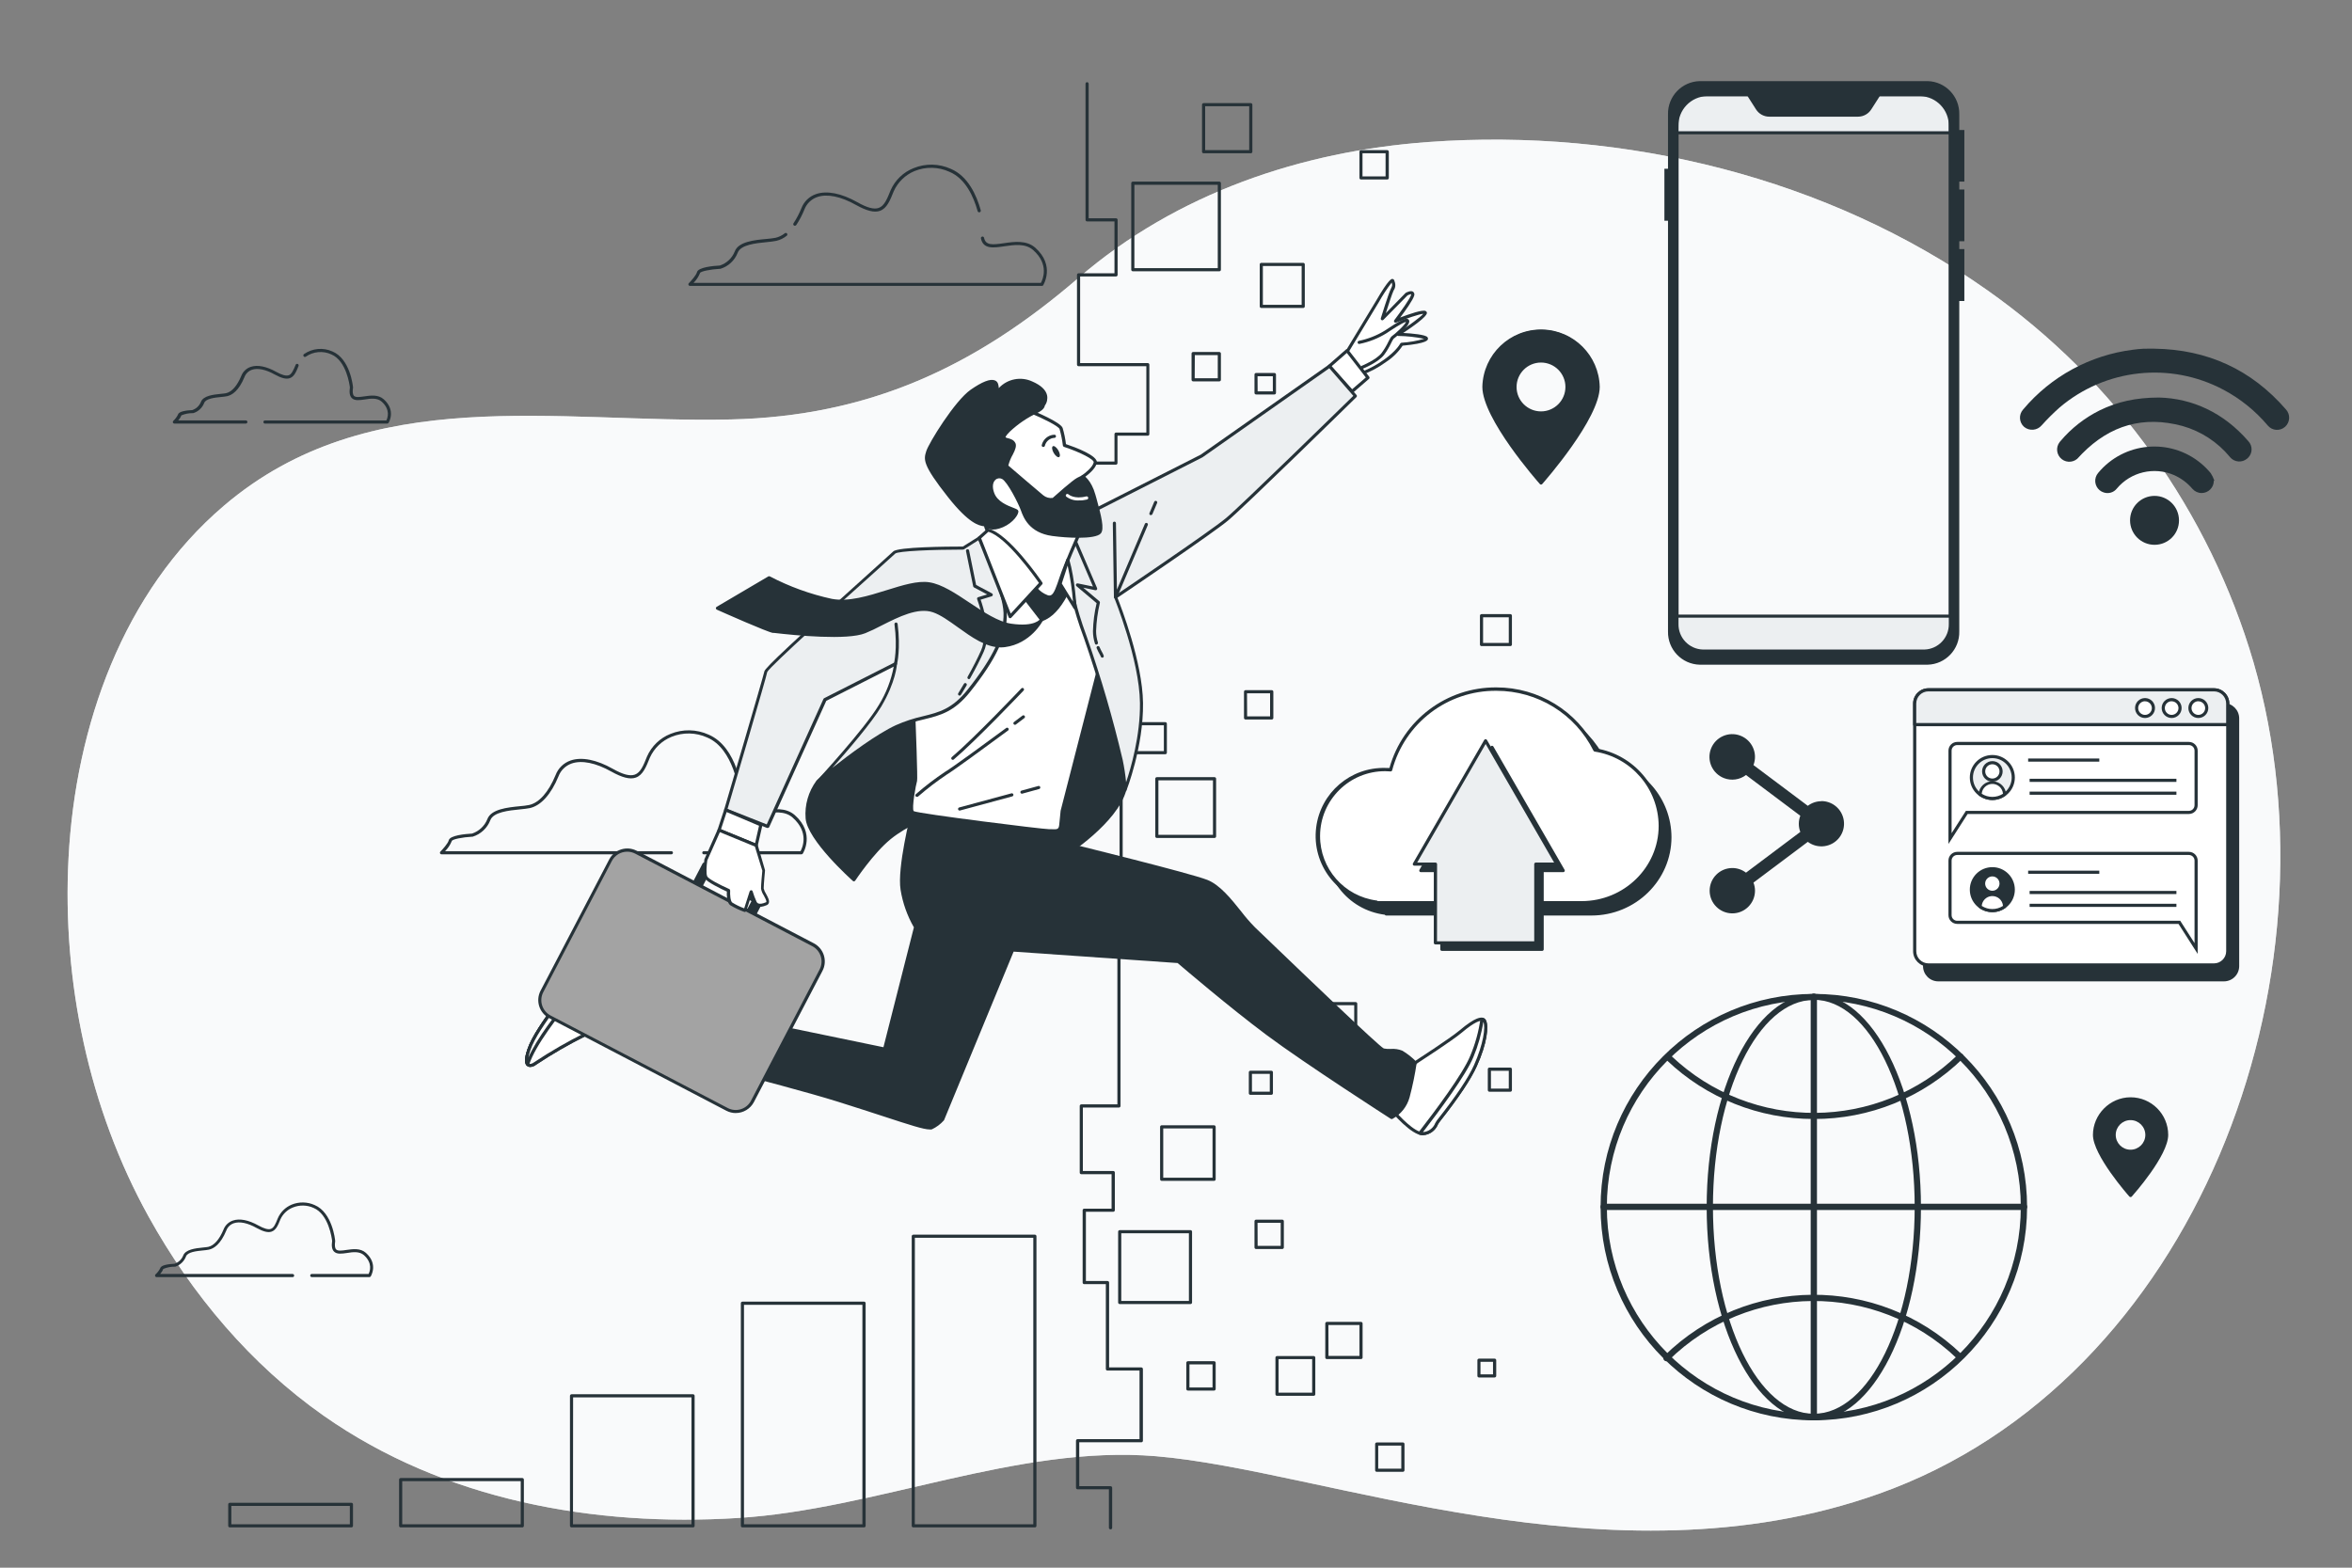 <?xml version="1.0" encoding="UTF-8"?>
<svg id="Layer_1" xmlns="http://www.w3.org/2000/svg" viewBox="0 0 750 500">
  <rect x="0" y="0" width="750" height="500" fill="#808080" stroke="none"/>
  <defs>
    <style>
      .cls-1 {
        fill: #263238;
      }

      .cls-2, .cls-3 {
        fill: #fff;
      }

      .cls-3 {
        isolation: isolate;
        opacity: .7;
      }

      .cls-4 {
        fill: #eceff1;
      }

      .cls-5 {
        fill: #a3a3a3;
      }
    </style>
  </defs>
  <g id="_x3C_Path_x3E_">
    <path class="cls-4" d="M633.59,92.48c-50.49-35.61-115.11-51.77-178.2-47.18-40.31,2.94-80.12,16.3-111.46,43.31-33.15,28.57-67,44.16-110.89,45.17-55.39,1.26-115.28-12-161.62,27.5-32.13,27.35-47.34,70.24-49.56,112.27-2.09,39.45,6.5,80.13,25.51,114.45,13.85,25,32.71,47.28,55.83,63.52,38.56,27.05,86.26,35.48,132.11,32.63,44.16-2.75,89-23.37,133.25-19.71,53.64,4.44,144.75,42.49,230.52,12,100.92-35.82,148.92-163.78,119.51-265.22-14.08-48.06-44.05-89.92-85-118.74Z"/>
    <path class="cls-3" d="M633.59,92.48c-50.49-35.61-115.11-51.77-178.2-47.18-40.31,2.94-80.12,16.3-111.46,43.31-33.15,28.57-67,44.16-110.89,45.17-55.39,1.26-115.28-12-161.62,27.5-32.13,27.35-47.34,70.24-49.56,112.27-2.09,39.45,6.5,80.13,25.51,114.45,13.85,25,32.71,47.28,55.83,63.52,38.56,27.05,86.26,35.48,132.11,32.63,44.16-2.75,89-23.37,133.25-19.71,53.64,4.44,144.75,42.49,230.52,12,100.92-35.82,148.92-163.78,119.51-265.22-14.08-48.06-44.05-89.92-85-118.74Z"/>
  </g>
  <g id="_x3C_Path_x3E_-2" data-name="_x3C_Path_x3E_">
    <path class="cls-1" d="M330,487.15h-38.77c-.28,0-.5-.22-.5-.5v-92.36c0-.27.23-.49.5-.5h38.77c.28,0,.5.22.5.5v92.36c0,.28-.22.5-.5.5ZM291.71,486.15h37.79v-91.36h-37.77l-.02,91.36Z"/>
    <path class="cls-1" d="M275.53,487.15h-38.79c-.28,0-.5-.22-.5-.5v-71c0-.28.22-.5.5-.5h38.79c.28,0,.5.22.5.5v71c0,.28-.22.5-.5.5ZM237.24,486.15h37.76v-70h-37.76v70Z"/>
    <path class="cls-1" d="M221,487.15h-38.75c-.28,0-.5-.22-.5-.5v-41.46c0-.27.23-.49.5-.5h38.75c.28,0,.5.22.5.5v41.46c0,.28-.22.5-.5.5ZM182.71,486.15h37.79v-40.46h-37.75l-.04,40.46Z"/>
    <path class="cls-1" d="M166.55,487.15h-38.79c-.28,0-.5-.22-.5-.5v-14.74c0-.28.22-.5.5-.5h38.79c.28,0,.5.22.5.5v14.74c0,.28-.22.5-.5.5ZM128.26,486.15h37.79v-13.74h-37.79v13.74Z"/>
    <path class="cls-1" d="M112.06,487.15h-38.79c-.28,0-.5-.22-.5-.5v-6.85c0-.27.23-.49.5-.5h38.79c.28,0,.5.22.5.5v6.85c0,.28-.22.5-.5.5ZM73.77,486.15h37.79v-5.85h-37.79v5.85Z"/>
  </g>
  <g id="_x3C_Path_x3E_-3" data-name="_x3C_Path_x3E_">
    <rect class="cls-1" x="613.71" y="224.76" width="99.82" height="87.75" rx="4.37" ry="4.37"/>
    <path class="cls-1" d="M709.16,313h-91.08c-2.69,0-4.86-2.18-4.87-4.87v-79c0-2.69,2.18-4.86,4.87-4.87h91.08c2.69,0,4.86,2.18,4.87,4.87v79c0,2.69-2.18,4.86-4.87,4.87ZM618.08,225.24c-2.14,0-3.86,1.73-3.87,3.87v79c0,2.14,1.73,3.86,3.87,3.87h91.08c2.14,0,3.87-1.73,3.87-3.87v-79c0-2.14-1.73-3.87-3.87-3.87h-91.08Z"/>
    <rect class="cls-2" x="610.55" y="220.01" width="99.82" height="87.75" rx="4.37" ry="4.37"/>
    <path class="cls-1" d="M706,308.27h-91.08c-2.69,0-4.87-2.19-4.87-4.88v-79c0-2.69,2.18-4.86,4.87-4.87h91.08c2.69,0,4.87,2.18,4.88,4.87v79c0,2.69-2.19,4.87-4.88,4.88ZM614.93,220.51c-2.14,0-3.87,1.73-3.87,3.87v79c0,2.14,1.73,3.87,3.87,3.88h91.07c2.14,0,3.88-1.74,3.88-3.88h0v-79c0-2.14-1.74-3.87-3.88-3.87h-91.07Z"/>
    <path class="cls-4" d="M710.37,231.11v-6.73c0-2.42-1.95-4.37-4.37-4.38h-91.08c-2.41,0-4.37,1.96-4.37,4.37v6.73h99.82Z"/>
    <path class="cls-1" d="M710.37,231.61h-99.82c-.28,0-.5-.22-.5-.5v-6.73c0-2.69,2.18-4.86,4.87-4.87h91.08c2.69,0,4.87,2.18,4.88,4.87v6.73c0,.28-.23.5-.51.5ZM611.05,230.61h98.82v-6.23c0-2.14-1.74-3.87-3.88-3.87h-91.07c-2.14,0-3.87,1.73-3.87,3.87v6.23Z"/>
    <circle class="cls-2" cx="684.03" cy="225.84" r="2.67"/>
    <path class="cls-1" d="M684,229c-1.76,0-3.18-1.42-3.18-3.18s1.42-3.18,3.18-3.18,3.18,1.42,3.18,3.18h0c0,1.76-1.42,3.18-3.18,3.18ZM684,223.65c-1.2,0-2.18.98-2.18,2.18s.98,2.18,2.18,2.18c1.2,0,2.18-.98,2.18-2.18h0c-.02-1.2-.99-2.16-2.18-2.16v-.02Z"/>
    <path class="cls-2" d="M695.17,225.84c0-1.47-1.21-2.67-2.68-2.66-1.47,0-2.67,1.21-2.66,2.68,0,1.47,1.2,2.66,2.67,2.66s2.67-1.2,2.67-2.67h0Z"/>
    <path class="cls-1" d="M692.5,229c-1.76,0-3.18-1.41-3.19-3.17s1.41-3.18,3.17-3.19c1.76,0,3.18,1.41,3.19,3.17h0c0,1.76-1.42,3.18-3.17,3.19ZM692.5,223.65c-1.2,0-2.18.97-2.19,2.17,0,1.2.97,2.18,2.17,2.19,1.2,0,2.18-.97,2.19-2.17v-.02c-.01-1.19-.98-2.15-2.17-2.15v-.02Z"/>
    <circle class="cls-2" cx="700.96" cy="225.84" r="2.67"/>
    <path class="cls-1" d="M701,229c-1.76,0-3.18-1.42-3.18-3.18s1.42-3.18,3.18-3.18,3.18,1.42,3.18,3.18h0c0,1.76-1.42,3.18-3.18,3.18ZM701,223.65c-1.2,0-2.18.98-2.18,2.18s.98,2.18,2.18,2.18c1.2,0,2.18-.98,2.18-2.18h0c-.02-1.2-.99-2.16-2.18-2.16v-.02Z"/>
    <path class="cls-1" d="M621.32,269.17v-29.75c0-1.54,1.25-2.79,2.79-2.79h73.89c1.54,0,2.79,1.25,2.79,2.79v17.4c0,1.54-1.25,2.79-2.79,2.79h-70.57l-6.11,9.56ZM624.11,237.63c-.99,0-1.79.8-1.79,1.79v26.32l4.56-7.13h71.12c.99,0,1.78-.8,1.79-1.79v-17.4c0-.99-.8-1.79-1.79-1.79h-73.89Z"/>
    <path class="cls-1" d="M700.79,304.23l-6.11-9.56h-70.57c-1.54,0-2.79-1.25-2.79-2.79v-17.41c0-1.54,1.25-2.78,2.79-2.78h73.89c1.54,0,2.78,1.24,2.79,2.78v29.76ZM624.11,272.69c-.98,0-1.78.8-1.79,1.78v17.41c0,.99.8,1.79,1.79,1.79h71.12l4.56,7.13v-26.33c0-.98-.81-1.78-1.79-1.78h-73.89Z"/>
    <circle class="cls-4" cx="635.32" cy="247.98" r="6.68"/>
    <path class="cls-1" d="M635.32,255.16c-3.97,0-7.18-3.2-7.19-7.17,0-3.97,3.2-7.18,7.17-7.19s7.18,3.2,7.19,7.17h0c0,3.97-3.21,7.18-7.17,7.19ZM635.32,241.8c-3.41,0-6.18,2.76-6.19,6.17,0,3.41,2.76,6.18,6.17,6.19,3.41,0,6.18-2.76,6.19-6.17h0c0-3.42-2.76-6.18-6.17-6.19Z"/>
    <circle class="cls-2" cx="635.32" cy="246.03" r="2.78"/>
    <path class="cls-1" d="M635.32,249.31c-1.81,0-3.28-1.47-3.28-3.28s1.47-3.28,3.28-3.28c1.8,0,3.26,1.45,3.28,3.25.01,1.82-1.45,3.3-3.27,3.31h-.01ZM635.32,243.75c-1.26,0-2.28,1.02-2.28,2.28,0,1.26,1.02,2.28,2.28,2.28,1.26,0,2.28-1.02,2.28-2.28,0,0,0-.02,0-.03-.02-1.25-1.03-2.24-2.28-2.25Z"/>
    <path class="cls-2" d="M635.32,254.66c1.4,0,2.77-.45,3.9-1.27-.11-2.16-1.95-3.82-4.1-3.71-2,.1-3.61,1.7-3.71,3.71,1.14.82,2.51,1.27,3.91,1.27Z"/>
    <path class="cls-1" d="M635.32,255.16c-1.51,0-2.98-.48-4.2-1.37-.13-.09-.21-.25-.21-.41.12-2.43,2.18-4.31,4.61-4.2,2.27.11,4.09,1.92,4.2,4.2,0,.16-.08.32-.21.41-1.22.89-2.68,1.37-4.19,1.37ZM631.93,253.16c2.06,1.33,4.72,1.33,6.78,0-.14-1.87-1.78-3.27-3.65-3.13-1.67.13-3,1.46-3.13,3.13Z"/>
    <rect class="cls-1" x="646.73" y="241.92" width="22.69" height="1"/>
    <rect class="cls-1" x="647.2" y="248.38" width="46.81" height="1"/>
    <rect class="cls-1" x="647.2" y="252.48" width="46.81" height="1"/>
    <circle class="cls-1" cx="635.32" cy="283.75" r="6.68"/>
    <path class="cls-1" d="M635.32,290.93c-3.97,0-7.18-3.2-7.19-7.17s3.2-7.18,7.17-7.19,7.18,3.2,7.19,7.17h0c0,3.97-3.21,7.18-7.17,7.19ZM635.32,277.58c-3.41,0-6.18,2.76-6.19,6.17s2.76,6.18,6.17,6.19c3.41,0,6.18-2.76,6.19-6.17v-.02c0-3.41-2.76-6.16-6.17-6.17Z"/>
    <circle class="cls-2" cx="635.32" cy="281.81" r="2.78"/>
    <path class="cls-1" d="M635.32,285.09c-1.82,0-3.29-1.46-3.3-3.28s1.46-3.29,3.28-3.3c1.82,0,3.29,1.46,3.3,3.28v.02c0,1.81-1.47,3.27-3.28,3.28ZM635.32,279.52c-1.26,0-2.29,1.02-2.3,2.28,0,1.26,1.02,2.29,2.28,2.3s2.29-1.02,2.3-2.28h0c0-1.27-1.02-2.29-2.28-2.3Z"/>
    <path class="cls-2" d="M635.32,290.43c1.4,0,2.77-.44,3.9-1.27-.11-2.16-1.95-3.82-4.1-3.71-2,.1-3.61,1.7-3.71,3.71,1.14.83,2.5,1.27,3.91,1.27Z"/>
    <path class="cls-1" d="M635.32,290.93c-1.51,0-2.98-.47-4.2-1.36-.13-.1-.21-.25-.21-.41.12-2.43,2.18-4.31,4.61-4.2,2.27.11,4.09,1.92,4.2,4.2,0,.16-.08.31-.21.41-1.22.89-2.68,1.36-4.19,1.36ZM631.93,288.93c2.06,1.34,4.72,1.34,6.78,0-.14-1.87-1.78-3.27-3.65-3.13-1.67.13-3,1.46-3.13,3.13Z"/>
    <rect class="cls-1" x="646.73" y="277.69" width="22.69" height="1"/>
    <rect class="cls-1" x="647.2" y="284.15" width="46.81" height="1"/>
    <rect class="cls-1" x="647.2" y="288.25" width="46.81" height="1"/>
  </g>
  <g id="_x3C_Path_x3E_-4" data-name="_x3C_Path_x3E_">
    <path class="cls-1" d="M687.07,111.21c16.8.26,30.83,6.63,41.87,19.38,1.45,1.58,1.34,4.05-.24,5.5-.04.04-.08.07-.12.1-1.61,1.37-4.03,1.18-5.4-.43-.02-.03-.05-.06-.07-.08-3.94-4.66-8.72-8.52-14.11-11.38-16.95-9-37.67-6.74-52.28,5.7-1.99,1.78-3.89,3.66-5.67,5.65-1.41,1.67-3.91,1.9-5.6.51-1.62-1.43-1.78-3.9-.35-5.52.03-.03.06-.06.08-.09,8.84-10.5,21.31-17.28,34.93-19,1.1-.15,2.21-.27,3.31-.32s2.43-.02,3.65-.02Z"/>
    <path class="cls-1" d="M688.46,126.79c10.62.27,20.6,4.81,28.46,13.89,1.45,1.51,1.41,3.91-.1,5.36-.08.08-.16.15-.25.22-1.61,1.38-4.03,1.2-5.42-.4-.04-.04-.07-.08-.1-.13-3.92-4.75-9.2-8.2-15.13-9.87-12.35-3.33-23-.29-32,8.85-.33.34-.64.7-1,1.06-1.32,1.69-3.77,2-5.46.68-1.69-1.32-2-3.77-.68-5.46.08-.11.17-.21.26-.31,3.46-4.1,7.72-7.43,12.52-9.81,5.59-2.73,11.43-4.06,18.89-4.08Z"/>
    <path class="cls-1" d="M705.93,153.36c0,2.14-1.73,3.88-3.87,3.89-1.13,0-2.2-.49-2.94-1.34-1.62-1.9-3.64-3.41-5.93-4.41-6.35-2.73-13.75-.97-18.19,4.33-.98,1.25-2.64,1.74-4.15,1.24-2.05-.63-3.19-2.81-2.56-4.85.16-.51.41-.97.76-1.38,8.21-9.9,22.88-11.27,32.78-3.06,1.14.94,2.18,1.99,3.12,3.13.48.74.86,1.53,1.15,2.36l-.17.09Z"/>
    <path class="cls-1" d="M687.06,173.76c-4.31.02-7.81-3.46-7.83-7.77-.02-4.31,3.46-7.81,7.77-7.83,4.31-.02,7.81,3.46,7.83,7.77,0,.02,0,.05,0,.07,0,4.29-3.48,7.76-7.77,7.76Z"/>
  </g>
  <g id="_x3C_Path_x3E_-5" data-name="_x3C_Path_x3E_">
    <path class="cls-1" d="M578.39,453c-37.56,0-68-30.44-68-68s30.44-68,68-68,68,30.44,68,68c-.06,37.53-30.47,67.94-68,68ZM578.39,318.92c-36.45,0-66,29.55-66,66s29.55,66,66,66,66-29.55,66-66c-.03-36.45-29.55-65.99-66-66.05v.05Z"/>
    <path class="cls-1" d="M578.39,453c-18.84,0-34.17-30.52-34.17-68s15.33-68,34.17-68,34.16,30.53,34.16,68-15.33,68-34.16,68ZM578.39,318.92c-17.74,0-32.17,29.63-32.17,66s14.43,66,32.17,66,32.16-29.62,32.16-66-14.43-66.05-32.16-66.05v.05Z"/>
    <path class="cls-1" d="M578.39,356.89c-17.43.03-34.2-6.66-46.82-18.67-.39-.39-.39-1.02,0-1.41.39-.39,1.02-.39,1.41,0,0,0,0,0,0,0,25.71,24.41,66.12,24.15,91.51-.6.42-.35,1.05-.3,1.41.13.32.38.31.93-.02,1.3-12.7,12.4-29.75,19.31-47.5,19.25Z"/>
    <path class="cls-1" d="M531.39,434.17c-.27,0-.52-.11-.71-.3-.39-.39-.39-1.02,0-1.41,0,0,0,0,0,0,26.21-25.75,68.14-26.04,94.71-.66.4.38.42,1.01.03,1.42-.38.4-1.01.42-1.41.04-25.78-24.67-66.5-24.39-91.93.64-.18.18-.43.29-.69.29Z"/>
    <path class="cls-1" d="M645.43,385.91h-134.08c-.55,0-1-.45-1-1s.45-1,1-1h134.08c.55,0,1,.45,1,1s-.45,1-1,1Z"/>
    <path class="cls-1" d="M578.39,453c-.55,0-1-.45-1-1v-134.13c0-.55.45-1,1-1s1,.45,1,1v134.13c0,.55-.45,1-1,1Z"/>
  </g>
  <g id="_x3C_Path_x3E_-6" data-name="_x3C_Path_x3E_">
    <path class="cls-1" d="M580.83,255.54c-1.58,0-3.11.51-4.36,1.47l-17.33-13c1.44-3.74-.43-7.94-4.17-9.38-3.74-1.44-7.94.43-9.38,4.17-1.44,3.74.43,7.94,4.17,9.38,2.35.9,5,.53,7-1l17.32,13c-.64,1.66-.64,3.49,0,5.15l-17.32,13c-1.25-.96-2.78-1.48-4.36-1.48-3.99,0-7.23,3.24-7.23,7.23,0,3.99,3.24,7.23,7.23,7.23,3.99,0,7.23-3.24,7.23-7.23h0c0-.88-.17-1.76-.49-2.58l17.33-13c3.19,2.39,7.72,1.74,10.11-1.45,2.39-3.19,1.74-7.72-1.45-10.11-1.24-.93-2.74-1.43-4.29-1.44v.04Z"/>
  </g>
  <g id="_x3C_Path_x3E_-7" data-name="_x3C_Path_x3E_">
    <path class="cls-1" d="M491.4,105.2c-10.06,0-18.21,8.15-18.21,18.21s18.21,30.64,18.21,30.64c0,0,18.22-20.57,18.22-30.64s-8.15-18.21-18.21-18.21h-.01ZM491.4,131.7c-4.58,0-8.29-3.7-8.3-8.28s3.7-8.29,8.28-8.3c4.58,0,8.29,3.7,8.3,8.28h0c0,4.58-3.71,8.29-8.28,8.3Z"/>
    <path class="cls-1" d="M491.4,154.55c-.14,0-.28-.06-.37-.17-.75-.84-18.34-20.83-18.34-31,.24-10.34,8.81-18.52,19.15-18.28,10,.23,18.05,8.28,18.28,18.28,0,10.14-17.59,30.13-18.34,31-.1.11-.23.17-.38.17ZM491.4,105.7c-9.78.01-17.7,7.93-17.71,17.71,0,9,15.12,26.88,17.71,29.88,2.6-3,17.72-20.91,17.72-29.88-.02-9.78-7.94-17.7-17.72-17.71ZM491.4,132.2c-4.85,0-8.79-3.93-8.8-8.78,0-4.85,3.93-8.79,8.78-8.8,4.85,0,8.79,3.93,8.8,8.78h0c0,4.86-3.93,8.79-8.78,8.8h0ZM491.4,115.63c-4.3,0-7.79,3.48-7.8,7.78s3.48,7.79,7.78,7.8c4.3,0,7.79-3.48,7.8-7.78v-.02c0-4.29-3.49-7.77-7.78-7.78h0Z"/>
    <path class="cls-1" d="M679.38,350.48c-6.35,0-11.49,5.14-11.49,11.49,0,.01,0,.02,0,.03,0,6.35,11.49,19.32,11.49,19.32,0,0,11.48-13,11.48-19.32.02-6.35-5.11-11.5-11.46-11.52,0,0-.01,0-.02,0ZM679.38,367.19c-2.88,0-5.22-2.34-5.22-5.22,0-2.88,2.34-5.22,5.22-5.22s5.22,2.34,5.22,5.22c0,0,0,.02,0,.03-.02,2.87-2.35,5.19-5.22,5.19Z"/>
    <path class="cls-1" d="M679.38,381.79c-.15,0-.28-.06-.38-.17-.47-.53-11.61-13.19-11.61-19.65s5.37-12,12-12,12,5.37,12,12-11.14,19.12-11.61,19.65c-.1.12-.25.18-.4.17ZM679.38,350.98c-6.08,0-11,4.92-11,11,0,5.45,9,16.27,11,18.56,2-2.29,11-13.11,11-18.56-.01-6.07-4.93-10.98-11-10.98v-.02ZM679.38,367.69c-3.16,0-5.72-2.56-5.72-5.72,0-3.16,2.56-5.72,5.72-5.72,3.16,0,5.72,2.56,5.72,5.72,0,0,0,.02,0,.03-.02,3.15-2.57,5.68-5.72,5.69ZM679.38,357.25c-2.61,0-4.72,2.11-4.72,4.72,0,2.61,2.11,4.72,4.72,4.72,2.6,0,4.7-2.1,4.72-4.69.01-2.61-2.1-4.74-4.71-4.75,0,0,0,0-.01,0Z"/>
  </g>
  <g id="_x3C_Path_x3E_-8" data-name="_x3C_Path_x3E_">
    <path class="cls-1" d="M613.68,208.17h-70.68c-4.93-.14-8.83-4.23-8.74-9.16V38.81c-.09-4.93,3.81-9.02,8.74-9.16h70.7c4.94.14,8.84,4.22,8.75,9.16v160.19c.1,4.95-3.82,9.04-8.77,9.17ZM543,30.65c-4.38.14-7.83,3.78-7.74,8.16v160.19c-.09,4.38,3.36,8.02,7.74,8.16h70.7c4.38-.14,7.84-3.78,7.75-8.16V38.81c.09-4.38-3.37-8.02-7.75-8.16h-70.7Z"/>
    <path class="cls-4" d="M621.93,42.35v-3.54c.11-4.67-3.57-8.54-8.24-8.66h-70.69c-4.67.12-8.35,3.99-8.24,8.66v3.54h87.17Z"/>
    <path class="cls-1" d="M621.93,42.85h-87.19c-.28,0-.5-.22-.5-.5v-3.54c-.09-4.94,3.82-9.03,8.76-9.16h70.7c4.94.14,8.84,4.22,8.75,9.16v3.54c0,.28-.22.5-.5.5,0,0-.01,0-.02,0ZM535.24,41.85h86.19v-3c.09-4.38-3.37-8.02-7.75-8.16h-70.68c-4.38.14-7.83,3.78-7.74,8.16l-.02,3Z"/>
    <path class="cls-1" d="M624.27,36.46v5.46h1.62v15.49h-1.62v3.52h1.62v15.5h-1.62v3.57h1.62v15.5h-1.62v105.86c.13,5.44-4.17,9.95-9.61,10.09h-72.66c-5.44-.14-9.73-4.65-9.61-10.09V69.81h-1.15v-15.5h1.15v-17.85c-.12-5.44,4.17-9.95,9.61-10.09h72.66c5.44.14,9.74,4.65,9.61,10.09ZM599.15,30.15l-2.84,4.43c-.82,1.31-2.25,2.12-3.8,2.13h-28.35c-1.55-.01-2.99-.82-3.81-2.13l-2.83-4.43h-13.17c-5.44.14-9.74,4.65-9.61,10.09v157.34c-.13,5.44,4.17,9.95,9.61,10.09h68c5.44-.14,9.74-4.65,9.61-10.09V40.24c.13-5.44-4.17-9.95-9.61-10.09h-13.2Z"/>
    <path class="cls-1" d="M614.66,212h-72.66c-5.71-.15-10.23-4.88-10.11-10.59V70.41h-1.15v-16.6h1.15v-17.35c-.12-5.71,4.4-10.44,10.11-10.59h72.66c5.71.14,10.23,4.88,10.11,10.59v5h1.62v16.45h-1.62v2.52h1.62v16.5h-1.62v2.52h1.62v16.55h-1.62v105.36c.15,5.73-4.37,10.49-10.09,10.64,0,0-.01,0-.02,0ZM531.74,69.31h1.15v132.05c-.15,5.18,3.93,9.49,9.11,9.64h72.66c5.16-.14,9.23-4.43,9.11-9.59v-106.41h1.62v-14.55h-1.62v-4.52h1.62v-14.5h-1.62v-4.52h1.62v-14.49h-1.62v-6c.12-5.16-3.95-9.45-9.11-9.59h-72.66c-5.16.15-9.23,4.43-9.11,9.59v18.39h-1.15v14.5ZM612.32,208.17h-68c-5.71-.14-10.23-4.88-10.11-10.59V40.24c-.12-5.71,4.4-10.45,10.11-10.59h13.44l3,4.66c.72,1.17,2,1.89,3.38,1.9h28.35c1.38,0,2.66-.73,3.38-1.9l3-4.66h13.44c5.71.14,10.23,4.88,10.11,10.59v157.34c.12,5.71-4.39,10.44-10.1,10.59ZM544.32,30.65c-5.16.14-9.24,4.43-9.11,9.59v157.34c-.13,5.16,3.95,9.45,9.11,9.59h68c5.16-.14,9.23-4.43,9.11-9.59V40.24c.12-5.16-3.95-9.45-9.11-9.59h-12.9l-2.69,4.2c-.91,1.46-2.5,2.35-4.22,2.36h-28.35c-1.72,0-3.32-.9-4.23-2.36l-2.68-4.2h-12.93Z"/>
    <path class="cls-4" d="M534.74,196.53v2.47c-.11,4.67,3.57,8.54,8.24,8.66h70.71c4.67-.12,8.35-3.99,8.24-8.66v-2.48h-87.19Z"/>
    <path class="cls-1" d="M613.68,208.17h-70.68c-4.93-.14-8.83-4.23-8.74-9.16v-2.48c0-.28.22-.5.5-.5h87.19c.28,0,.5.22.5.5v2.47c.1,4.95-3.82,9.04-8.77,9.17ZM535.24,197v2c-.09,4.38,3.36,8.02,7.74,8.16h70.7c4.38-.14,7.84-3.78,7.75-8.16v-2h-86.19Z"/>
  </g>
  <g id="_x3C_Path_x3E_-9" data-name="_x3C_Path_x3E_">
    <path class="cls-1" d="M511.68,242.81c-8.57-17.33-29.57-24.42-46.89-15.85-8.97,4.44-15.62,12.51-18.25,22.17-.55,0-1.11-.09-1.68-.09-11.71-.26-21.42,9.02-21.68,20.73-.24,10.97,7.92,20.31,18.82,21.55v.2h65.43c13.84,0,25.06-11,25.06-24.53-.1-12.06-8.9-22.29-20.81-24.18Z"/>
    <path class="cls-1" d="M507.45,292h-65.45c-.18,0-.35-.1-.43-.26-11.89-1.51-20.3-12.38-18.79-24.27,1.4-11.04,10.93-19.23,22.06-18.95.44,0,.87,0,1.31.06,4.25-15.29,18.23-25.82,34.1-25.69,13.41-.01,25.68,7.52,31.75,19.47,12.07,1.99,20.94,12.4,21,24.64,0,13.79-11.45,25-25.55,25ZM442.45,291h65c13.55,0,24.55-10.76,24.55-24-.06-11.84-8.7-21.88-20.4-23.7-.16-.03-.3-.13-.37-.27-5.86-11.75-17.87-19.16-31-19.12-15.56-.13-29.23,10.3-33.23,25.34-.05.24-.28.4-.52.37-.55,0-1.1-.08-1.65-.08-11.44-.22-20.88,8.87-21.11,20.31-.21,10.67,7.73,19.75,18.34,20.97.14,0,.28.07.37.18h.02Z"/>
    <path class="cls-2" d="M508.58,239.19c-8.65-17.32-29.7-24.35-47.02-15.7-8.89,4.44-15.48,12.44-18.12,22.02-.55,0-1.11-.08-1.68-.08-11.7-.3-21.44,8.94-21.74,20.64-.29,11.03,7.94,20.44,18.91,21.63v.2h65.42c13.84,0,25.06-11,25.06-24.53-.1-12.07-8.91-22.29-20.83-24.18Z"/>
    <path class="cls-1" d="M504.35,288.4h-65.42c-.18,0-.35-.09-.44-.25-11.89-1.51-20.3-12.38-18.79-24.27,1.4-11.04,10.93-19.23,22.06-18.95h1.31c4.26-15.29,18.24-25.82,34.11-25.69,13.4-.01,25.67,7.51,31.74,19.45,12.07,2,20.94,12.4,21,24.63-.01,13.85-11.47,25.08-25.57,25.08ZM439.35,287.4h65c13.54,0,24.56-10.78,24.56-24-.07-11.84-8.71-21.87-20.41-23.69-.16-.02-.3-.12-.37-.27-5.85-11.73-17.84-19.13-30.95-19.12-15.57-.13-29.25,10.3-33.25,25.35-.06.23-.28.39-.52.37-.55,0-1.09-.08-1.65-.08-11.44-.06-20.76,9.16-20.82,20.6-.06,10.46,7.69,19.32,18.06,20.65.13.02.25.08.33.19h.02Z"/>
    <polygon class="cls-1" points="498.5 277.67 475.79 238.34 453.08 277.67 459.8 277.67 459.8 302.78 491.78 302.78 491.78 277.67 498.5 277.67"/>
    <path class="cls-1" d="M491.78,303.28h-32c-.28,0-.5-.22-.5-.5v-24.61h-6.22c-.18,0-.34-.09-.43-.25-.09-.15-.09-.35,0-.5l22.71-39.33c.15-.24.47-.31.7-.16.06.04.12.09.16.16l22.71,39.33c.14.24.06.54-.18.68-.08.04-.16.07-.25.07h-6.22v24.61c0,.27-.21.49-.48.5ZM460.3,302.28h31v-24.61c0-.28.22-.5.5-.5h5.85l-21.84-37.83-21.81,37.83h5.85c.28,0,.5.22.5.5l-.05,24.61Z"/>
    <polygon class="cls-4" points="496.43 275.61 473.72 236.28 451.01 275.61 457.73 275.61 457.73 300.72 489.71 300.72 489.71 275.61 496.43 275.61"/>
    <path class="cls-1" d="M489.71,301.22h-32c-.27,0-.49-.23-.5-.5v-24.61h-6.21c-.18,0-.35-.1-.44-.25-.09-.15-.09-.35,0-.5l22.73-39.36c.15-.24.47-.31.7-.16.06.04.12.09.16.16l22.71,39.33c.09.15.09.35,0,.5-.09.15-.25.25-.43.25h-6.22v24.61c.02.28-.19.51-.47.53-.01,0-.02,0-.03,0ZM458.23,300.22h31v-24.61c0-.28.22-.5.5-.5h5.85l-21.84-37.83-21.84,37.83h5.85c.28,0,.5.22.5.5l-.02,24.61Z"/>
  </g>
  <g id="_x3C_Path_x3E_-10" data-name="_x3C_Path_x3E_">
    <path class="cls-1" d="M332.21,91.18h-112.21c-.28,0-.5-.23-.49-.51,0-.13.05-.25.14-.34.64-.64,2.36-2.53,2.61-3.54.39-1.55,5.16-2,7.27-2.1,2.17-.71,3.92-2.36,4.76-4.48,1.15-3.15,6.34-3.67,10.13-4,.99-.08,1.97-.2,2.94-.38,1.05-.26,2.04-.74,2.88-1.42.21-.18.52-.16.71.05.18.21.16.52-.05.71-.02.01-.03.03-.05.04-.96.77-2.08,1.32-3.28,1.6-1.01.19-2.03.33-3.05.41-3.53.35-8.35.83-9.29,3.4-.95,2.45-2.97,4.33-5.48,5.11h-.11c-3.18.17-6.23.81-6.41,1.34-.47,1.18-1.18,2.25-2.07,3.15h110.76c.6-1.1,2.72-5.86-2.45-10.45-2.47-2.2-6.05-1.68-9.2-1.22-3.47.51-6.74,1-7.47-2.5-.06-.28.12-.54.4-.6.28-.06.54.12.6.4.51,2.44,2.63,2.26,6.34,1.71,3.38-.49,7.2-1,10,1.46,6.42,5.71,2.53,11.91,2.49,12-.1.12-.26.19-.42.17Z"/>
    <path class="cls-1" d="M253.45,72c-.1,0-.2-.03-.28-.09-.23-.15-.29-.45-.14-.68,0,0,0,0,0-.01.99-1.5,1.82-3.1,2.5-4.76.8-2.15,2.52-3.82,4.69-4.56,3.43-1.19,8.11-.26,13.18,2.6,3.12,1.77,5.28,2.34,6.8,1.81,1.8-.63,2.69-2.86,3.82-5.68,1.42-3.2,4.04-5.71,7.29-7,3.83-1.57,8.13-1.48,11.9.23,5.5,2.33,8.22,8.47,9.53,13.21.07.28-.09.56-.37.63-.28.07-.56-.09-.63-.37-1.26-4.52-3.83-10.38-9-12.54-3.52-1.61-7.54-1.69-11.12-.23-2.95,1.23-5.32,3.53-6.63,6.44-1.17,2.94-2.18,5.47-4.41,6.25-1.8.64-4.23,0-7.62-1.88-4.82-2.72-9.21-3.62-12.36-2.53-1.89.66-3.4,2.12-4.1,4-.7,1.73-1.56,3.38-2.59,4.94-.11.15-.29.24-.47.22Z"/>
    <path class="cls-1" d="M123.49,135.1h-39c-.28,0-.5-.22-.5-.5s.22-.5.5-.5h38.71c.39-.78,1.38-3.42-1.49-6-1.43-1.27-3.54-1-5.41-.69-1.65.24-3.21.47-4.12-.45-.65-.65-.85-1.73-.61-3.4-.09-.74-1.08-8.49-5.92-10.53-2.65-1.22-5.75-.94-8.14.73-.22.15-.53.1-.69-.12-.16-.22-.11-.53.11-.7,2.67-1.87,6.14-2.19,9.11-.83,5.61,2.37,6.5,11,6.53,11.41v.12c-.2,1.33-.09,2.21.31,2.62.56.56,1.88.36,3.28.16,2-.29,4.44-.65,6.21.93,4,3.57,1.57,7.46,1.54,7.5-.09.15-.25.25-.42.25Z"/>
    <path class="cls-1" d="M78.39,135.1h-22.79c-.2,0-.38-.12-.46-.3-.08-.19-.04-.4.1-.55.64-.58,1.15-1.28,1.53-2.05.25-1,2.6-1.31,4.55-1.41,1.25-.42,2.25-1.36,2.74-2.58.73-2,3.94-2.35,6.28-2.59.72-.07,1.33-.13,1.76-.22,1.82-.41,3.54-2.37,4.84-5.52.52-1.35,1.62-2.41,3-2.87,2.13-.74,5-.17,8.14,1.59,1.81,1,3.1,1.37,4,1.08s1.52-1.67,2.19-3.32c.09-.25.38-.38.63-.29,0,0,.01,0,.02,0,.25.11.38.39.28.65-.73,1.82-1.36,3.39-2.79,3.89-1.15.4-2.67,0-4.78-1.15-2.86-1.62-5.46-2.16-7.31-1.52-1.09.38-1.95,1.23-2.36,2.31-1.83,4.44-4,5.77-5.54,6.11-.62.12-1.25.2-1.88.25-2.08.21-4.92.49-5.44,1.93-.6,1.54-1.88,2.73-3.46,3.22h-.1c-1.28-.02-2.54.23-3.72.72-.22.59-.56,1.14-1,1.6h21.57c.28,0,.5.22.5.5,0,.28-.21.5-.49.51,0,0,0,0-.01,0Z"/>
    <path class="cls-1" d="M117.83,407.32h-18.41c-.28,0-.5-.22-.5-.5s.22-.5.5-.5h18.12c.4-.79,1.38-3.43-1.49-6-1.43-1.27-3.54-1-5.41-.69-1.65.24-3.21.47-4.12-.45-.65-.65-.85-1.73-.61-3.4-.08-.74-1.08-8.49-5.92-10.53-2.08-.95-4.46-1-6.58-.14-1.78.7-3.21,2.07-4,3.81-.73,1.82-1.36,3.39-2.79,3.89-1.15.41-2.67,0-4.77-1.15-2.87-1.62-5.46-2.16-7.32-1.51-1.09.38-1.96,1.22-2.36,2.3-1.83,4.44-4,5.78-5.54,6.11-.62.12-1.24.2-1.87.25-2.08.21-4.93.49-5.45,1.93-.59,1.55-1.85,2.75-3.43,3.26h-.1c-1.28-.02-2.54.23-3.72.72-.23.6-.57,1.14-1,1.61h42.24c.28,0,.5.22.5.5s-.22.5-.5.5h-43.36c-.28,0-.51-.24-.5-.52,0-.13.05-.25.14-.34.63-.57,1.15-1.24,1.53-2,.25-1,2.6-1.3,4.55-1.41,1.25-.42,2.25-1.36,2.74-2.58.73-2,3.94-2.35,6.29-2.59.71-.07,1.32-.13,1.75-.22,1.82-.41,3.54-2.37,4.84-5.52.52-1.35,1.62-2.41,3-2.87,2.13-.74,5-.17,8.14,1.59,1.81,1,3.1,1.37,3.95,1.08,1-.36,1.53-1.67,2.19-3.32.84-2,2.44-3.59,4.44-4.42,2.36-.97,5.02-.92,7.35.14,5.61,2.37,6.5,11,6.53,11.41,0,.04,0,.08,0,.12-.2,1.33-.09,2.21.31,2.62.56.56,1.88.37,3.28.16,2-.29,4.44-.65,6.21.93,4,3.57,1.57,7.46,1.54,7.5-.09.13-.23.22-.39.23Z"/>
    <path class="cls-1" d="M255.56,272.48h-31.13c-.28,0-.5-.22-.5-.5s.22-.5.5-.5h30.84c.61-1.11,2.8-6-2.5-10.71-2.53-2.25-6.19-1.71-9.42-1.24-2.82.41-5.26.76-6.68-.66-1-1-1.32-2.77-.92-5.5-.11-1-1.76-14.56-10.22-18.14-3.6-1.64-7.72-1.73-11.39-.23-3.07,1.24-5.54,3.61-6.91,6.63-1.2,3-2.23,5.58-4.51,6.38-1.84.65-4.32,0-7.78-1.92-4.93-2.78-9.42-3.7-12.65-2.58-1.94.67-3.48,2.17-4.2,4.09-2.36,5.75-5.61,9.35-9.13,10.13-.79.17-1.87.28-3.12.41-3.61.36-8.55.86-9.5,3.48-.98,2.51-3.04,4.43-5.61,5.23h-.1c-3.28.18-6.41.83-6.56,1.38-.49,1.21-1.22,2.31-2.14,3.24h72.16c.27,0,.49.23.5.5,0,.28-.22.5-.5.5h-73.32c-.28,0-.5-.23-.49-.51,0-.13.05-.25.14-.34.66-.66,2.42-2.59,2.68-3.63.39-1.58,5.27-2,7.42-2.13,2.22-.74,4-2.42,4.88-4.59,1.17-3.22,6.47-3.75,10.34-4.14,1.01-.07,2.01-.2,3-.39,3.19-.71,6.18-4.09,8.42-9.53.82-2.19,2.58-3.9,4.79-4.66,3.51-1.21,8.29-.27,13.47,2.66,3.2,1.81,5.41,2.39,7,1.85,1.85-.65,2.76-2.93,3.91-5.81,1.45-3.28,4.13-5.86,7.46-7.18,3.91-1.6,8.31-1.52,12.16.23,9.29,3.94,10.77,18.41,10.83,19v.12c-.36,2.39-.15,3.93.63,4.71,1.07,1.07,3.27.75,5.82.38,3.45-.5,7.35-1.07,10.23,1.48,6.57,5.84,2.59,12.17,2.55,12.23-.09.17-.26.27-.45.26Z"/>
  </g>
  <g id="_x3C_Path_x3E_-11" data-name="_x3C_Path_x3E_">
    <path class="cls-1" d="M388.82,86.52h-27.59c-.28,0-.5-.22-.5-.5v-27.59c0-.28.22-.5.5-.5h27.59c.28,0,.5.22.5.5v27.57c.01.28-.2.51-.48.52,0,0-.01,0-.02,0ZM361.73,85.52h26.59v-26.59h-26.59v26.59Z"/>
    <path class="cls-1" d="M415.57,98.22h-13.37c-.28,0-.5-.22-.5-.5v-13.38c0-.28.22-.5.5-.5h13.37c.28,0,.5.22.5.5v13.38c0,.28-.22.5-.5.5ZM402.7,97.22h12.37v-12.38h-12.37v12.38Z"/>
    <path class="cls-1" d="M388.82,121.63h-8.36c-.28,0-.5-.22-.5-.5v-8.36c0-.28.22-.5.5-.5h8.36c.28,0,.5.22.5.5v8.36c0,.28-.22.5-.5.5ZM380.96,120.63h7.36v-7.36h-7.32l-.04,7.36Z"/>
    <path class="cls-1" d="M406.38,125.81h-5.85c-.28,0-.5-.22-.5-.5v-5.85c0-.28.22-.5.5-.5h5.85c.28,0,.5.22.5.5v5.85c0,.28-.22.5-.5.5ZM401.03,124.81h4.85v-4.81h-4.88l.03,4.81Z"/>
    <path class="cls-1" d="M405.41,349.19h-6.69c-.28,0-.5-.22-.5-.5v-6.69c0-.28.22-.5.5-.5h6.69c.28,0,.5.22.5.5v6.69c0,.27-.23.49-.5.5ZM399.22,348.19h5.69v-5.69h-5.69v5.69Z"/>
    <path class="cls-1" d="M481.62,206.07h-9.2c-.28,0-.5-.22-.5-.5v-9.2c0-.27.23-.49.5-.5h9.2c.28,0,.5.22.5.5v9.2c0,.28-.22.5-.5.5ZM472.92,205.07h8.2v-8.2h-8.2v8.2Z"/>
    <path class="cls-1" d="M405.54,229.48h-8.36c-.28,0-.5-.22-.5-.5v-8.36c0-.28.22-.5.5-.5h8.36c.28,0,.5.22.5.5v8.38c-.01.27-.23.48-.5.48ZM397.68,228.48h7.32v-7.36h-7.36l.04,7.36Z"/>
    <path class="cls-1" d="M387.29,267.26h-18.4c-.28,0-.5-.22-.5-.5v-18.39c0-.28.22-.5.5-.5h18.4c.28,0,.5.22.5.5v18.39c0,.28-.22.5-.5.5ZM369.39,266.26h17.4v-17.39h-17.4v17.39Z"/>
    <path class="cls-1" d="M432.3,328.13h-7.53c-.28,0-.5-.22-.5-.5v-7.52c0-.28.22-.5.5-.5h7.53c.28,0,.5.22.5.5v7.52c0,.28-.22.5-.5.5ZM425.3,327.13h6.53v-6.52h-6.53v6.52Z"/>
    <path class="cls-1" d="M379.62,415.92h-22.57c-.28,0-.5-.22-.5-.5v-22.58c0-.28.22-.5.5-.5h22.57c.28,0,.5.22.5.5v22.58c0,.28-.22.5-.5.5h0ZM357.55,414.92h21.57v-21.58h-21.57v21.58Z"/>
    <path class="cls-1" d="M418.92,445.18h-11.71c-.28,0-.5-.22-.5-.5v-11.68c0-.27.23-.49.5-.5h11.71c.27,0,.49.23.5.5v11.71c-.02.26-.24.47-.5.47ZM407.71,444.18h10.71v-10.71h-10.71v10.71Z"/>
    <path class="cls-1" d="M387.15,376.62h-16.72c-.28,0-.5-.22-.5-.5v-16.72c0-.28.22-.5.5-.5h16.72c.27,0,.49.23.5.5v16.72c0,.28-.22.5-.5.5ZM370.93,375.62h15.72v-15.72h-15.72v15.72Z"/>
    <path class="cls-1" d="M408.89,398.36h-8.36c-.28,0-.5-.22-.5-.5v-8.36c0-.28.22-.5.5-.5h8.36c.28,0,.5.22.5.5v8.36c0,.28-.22.5-.5.5ZM401.03,397.36h7.36v-7.36h-7.39l.03,7.36Z"/>
    <path class="cls-1" d="M387.15,443.51h-8.36c-.28,0-.5-.22-.5-.5v-8.36c0-.28.22-.5.5-.5h8.36c.28,0,.5.22.5.5v8.35c0,.28-.22.5-.5.51ZM379.29,442.51h7.36v-7.36h-7.36v7.36Z"/>
    <path class="cls-1" d="M434,433.47h-10.9c-.28,0-.5-.22-.5-.5v-10.86c0-.28.22-.5.5-.5h10.9c.28,0,.5.22.5.5v10.89c-.02.26-.24.47-.5.47ZM423.63,432.47h9.87v-9.86h-9.9l.03,9.86Z"/>
    <path class="cls-1" d="M476.61,439.33h-5c-.28,0-.5-.22-.5-.5v-5c0-.28.22-.5.5-.5h5c.28,0,.5.22.5.5v5c0,.27-.23.49-.5.5ZM472.09,438.33h4v-4h-4v4Z"/>
    <path class="cls-1" d="M447.34,469.42h-8.34c-.28,0-.5-.22-.5-.5v-8.36c0-.27.23-.49.5-.5h8.36c.28,0,.5.22.5.5v8.36c0,.28-.22.5-.5.5,0,0-.01,0-.02,0ZM439.48,468.42h7.36v-7.36h-7.36v7.36Z"/>
    <path class="cls-1" d="M481.62,348.2h-6.69c-.27,0-.49-.23-.5-.5v-6.7c0-.28.22-.5.5-.5h6.69c.28,0,.5.22.5.5v6.69c0,.28-.21.5-.49.51,0,0,0,0-.01,0ZM475.43,347.2h5.69v-5.69h-5.69v5.69Z"/>
    <path class="cls-1" d="M442.33,57.25h-8.33c-.28,0-.5-.22-.5-.5v-8.36c0-.28.22-.5.5-.5h8.36c.27,0,.49.23.5.5v8.36c0,.28-.22.5-.5.5-.01,0-.02,0-.03,0ZM434.47,56.25h7.36v-7.36h-7.36v7.36Z"/>
    <path class="cls-1" d="M398.85,48.89h-15.05c-.28,0-.5-.22-.5-.5v-15c0-.27.23-.49.5-.5h15.05c.28,0,.5.22.5.5v15c0,.28-.22.5-.5.5ZM384.3,47.89h14.05v-14h-14.05v14Z"/>
    <path class="cls-1" d="M354.11,487.77c-.28,0-.5-.22-.5-.5v-12.27h-10c-.28,0-.5-.22-.5-.5v-15c0-.27.23-.49.5-.5h19.76v-21.87h-10.24c-.28,0-.5-.22-.5-.5v-27.06h-6.9c-.28,0-.5-.22-.5-.5v-23.07c0-.28.22-.5.5-.5h8.73v-11h-9.66c-.28,0-.5-.22-.5-.5v-21.27c0-.27.23-.49.5-.5h11.51v-58.11h-10.58c-.28,0-.5-.22-.5-.5v-15.7c0-.28.22-.5.5-.5h11.27v-37.36c0-.28.22-.5.5-.5h13.63v-8.24h-25.87c-.28,0-.5-.22-.5-.5v-83.12c0-.28.22-.5.5-.5h10.12v-8.74c0-.27.23-.49.5-.5h9.66v-21.16h-21.61c-.28,0-.5-.22-.5-.5v-28.63c0-.28.22-.5.5-.5h11.45v-16.55h-8.73c-.28,0-.5-.22-.5-.5V26.71c0-.28.22-.5.5-.5.27,0,.49.23.5.5v42.91h8.73c.28,0,.5.22.5.5v17.55c0,.28-.22.5-.5.5h-11.45v27.63h21.57c.28,0,.5.22.5.5v22.16c0,.28-.22.5-.5.5h-9.66v8.74c0,.28-.22.5-.5.5h-10.08v82.12h25.83c.28,0,.5.22.5.5v9.24c0,.27-.23.49-.5.5h-13.59v37.36c0,.28-.22.5-.5.5h-11.27v14.7h10.58c.27,0,.49.23.5.5v59.11c0,.28-.22.5-.5.5h-11.51v20.24h9.7c.28,0,.5.22.5.5v12c0,.28-.22.5-.5.5h-8.73v22.09h6.9c.28,0,.5.22.5.5v27.06h10.28c.27,0,.49.23.5.5v22.88c0,.28-.22.5-.5.5h-19.8v14h10c.27,0,.49.23.5.5v12.74c.02.28-.19.51-.47.53-.02,0-.05,0-.07,0Z"/>
  </g>
  <g id="_x3C_Path_x3E_-12" data-name="_x3C_Path_x3E_">
    <path class="cls-2" d="M207.7,320.87s-5.43-3.16-6.55-4.29-10.39-11.75-12.65-11.07-5.2,5.65-7.68,9.94-10.17,13.32-12.2,19.42.9,5.2,2,4.29c5.14-3.41,10.48-6.5,16-9.26,2.35-1.12,4.76-2.1,7.23-2.93l8.81,3.84,5.04-9.94Z"/>
    <path class="cls-1" d="M169.05,340.31c-.32,0-.63-.08-.89-.26-1-.68-1-2.43,0-5.34,1.37-4.12,5.28-9.55,8.41-13.92,1.61-2.24,3-4.17,3.82-5.59,3-5.15,5.64-9.47,8-10.17,1.58-.48,5.1,2.46,12.16,10.13.47.52.82.9,1,1.06,2.05,1.55,4.21,2.96,6.45,4.22.23.13.31.42.19.65l-5,9.94c-.12.24-.4.34-.64.23l-8.64-3.76c-2.38.83-4.72,1.78-7,2.86-5.49,2.72-10.81,5.79-15.91,9.19-.55.46-1.23.73-1.95.76ZM188.79,306s-.1-.01-.15,0c-2.14.64-5.3,6.1-7.39,9.71-.85,1.46-2.25,3.41-3.87,5.67-3.1,4.31-7,9.68-8.28,13.66-1.15,3.44-.51,4.1-.37,4.2.33.23,1.1-.05,1.61-.46,5.18-3.44,10.57-6.55,16.14-9.32,2.37-1.15,4.8-2.15,7.29-3,.11-.05.24-.05.35,0l8.37,3.65,4.55-9.1c-2.18-1.22-4.27-2.6-6.25-4.13-.17-.17-.53-.56-1-1.09-7.42-8-10.1-9.79-11-9.79Z"/>
    <path class="cls-2" d="M198.42,313.65c-3.24-3.47-8.33-8.62-9.92-8.14-2.26.68-5.2,5.65-7.68,9.94s-10.17,13.32-12.2,19.42.9,5.2,2,4.29c5.14-3.41,10.48-6.5,16-9.26,2.12-1,3.74-1.63,4.91-2.09l-4.23-4.23s6.35-6.88,11.12-9.93Z"/>
    <path class="cls-1" d="M169.05,340.31c-.32,0-.63-.08-.89-.26-1-.68-1-2.43,0-5.34,1.37-4.12,5.28-9.55,8.41-13.92,1.61-2.24,3-4.17,3.82-5.59,3-5.15,5.64-9.47,8-10.17,1-.3,3,.38,10.44,8.28.1.11.15.25.13.4-.02.15-.1.28-.23.36-4.05,2.59-9.28,8.06-10.63,9.49l3.89,3.89c.12.12.17.29.14.46-.03.17-.15.3-.31.36-1.43.57-3.08,1.27-4.88,2.09-5.5,2.72-10.83,5.79-15.94,9.19-.55.46-1.23.73-1.95.76ZM188.75,306h-.11c-2.14.64-5.3,6.1-7.39,9.71-.85,1.46-2.25,3.41-3.87,5.67-3.1,4.31-7,9.68-8.28,13.66-1.15,3.44-.51,4.1-.37,4.2.33.23,1.1-.05,1.61-.46,5.18-3.44,10.57-6.55,16.14-9.32,1.54-.7,2.95-1.31,4.23-1.83l-3.7-3.69c-.18-.2-.18-.49,0-.69.25-.27,6-6.51,10.65-9.68-6.44-6.83-8.37-7.57-8.91-7.57Z"/>
    <path class="cls-2" d="M191.26,306.79l-.35-.26h-.07l-.52-.35-.13-.08-.38-.22-.11-.06-.43-.18h-.08c-.1-.04-.2-.06-.3-.07h-.09c-.1-.02-.2-.02-.3,0-2.26.68-5.2,5.65-7.68,9.94s-10.17,13.32-12.2,19.42c-.87,2.63-.83,3.95-.4,4.54,2-6.14,8.94-15.17,14.86-22.38,4.3-5.3,6.83-8.53,8.18-10.3Z"/>
    <path class="cls-1" d="M168.22,339.91c-.16,0-.31-.08-.4-.21-.62-.85-.51-2.48.33-5,1.37-4.12,5.28-9.55,8.41-13.92,1.61-2.24,3-4.17,3.82-5.59,3-5.15,5.64-9.47,8-10.17.16-.03.33-.03.49,0h.13l.37.09c.2.06.39.14.58.23l.1.06.43.24.14.09.54.36.38.28c.11.09.19.22.22.36.03.13,0,.27-.07.39-1.38,1.79-3.91,5-8.2,10.24-5.39,6.58-12.79,16-14.76,22.22-.06.18-.21.31-.4.34h-.11ZM188.69,306h-.05c-2.14.64-5.3,6.1-7.39,9.71-.85,1.46-2.25,3.41-3.87,5.67-3.1,4.31-7,9.68-8.28,13.66-.25.72-.45,1.46-.59,2.21,2.67-6.11,8.88-14.07,14.18-20.53,4-4.84,6.44-8,7.86-9.82-.2-.15-.35-.25-.49-.34l-.13-.07c-.11-.08-.23-.14-.35-.2l.11-.51-.22.45-.36-.16-.28-.07h-.14Z"/>
    <path class="cls-2" d="M451.26,339s11.52-7.45,14.45-9.94,6.78-5.19,7.68-3.38.23,7.22-2.93,14.22-11.3,16.94-12,17.85-1.36,3.61-4.75,3.84-10.16-7.91-10.16-7.91l7.71-14.68Z"/>
    <path class="cls-1" d="M453.61,362.07c-3.57,0-9.72-7.25-10.42-8.09-.13-.15-.15-.37-.06-.55l7.68-14.68c.04-.08.1-.14.18-.19.11-.07,11.52-7.46,14.4-9.9,5.3-4.48,6.87-4.16,7.38-4.05.47.08.87.39,1.07.82.93,1.87.42,7.25-2.93,14.66-1.88,4.17-5.77,10-11.56,17.34l-.46.6c-.14.2-.27.41-.38.63-.79,1.95-2.63,3.28-4.73,3.41h-.17ZM444.18,353.6c2,2.36,7,7.65,9.53,7.47,1.76-.11,3.29-1.24,3.92-2.88.13-.26.29-.52.46-.76l.48-.62c5.73-7.27,9.58-13,11.43-17.13,3-6.72,3.78-12.13,2.95-13.8-.07-.16-.21-.27-.38-.29-.48-.1-2.09.07-6.53,3.83-2.81,2.38-13.14,9.09-14.4,9.91l-7.46,14.27Z"/>
    <path class="cls-2" d="M453.74,361.57c3.39-.23,4.07-2.94,4.75-3.84s8.8-10.84,12-17.85,3.84-12.42,2.93-14.22c-.15-.33-.47-.55-.83-.58-.56,4.1-1.65,8.11-3.26,11.92-2.34,5.77-11.24,17.66-16.53,24.48.31.09.62.12.94.09Z"/>
    <path class="cls-1" d="M453.63,362.07c-.34,0-.68-.06-1-.16-.16-.04-.3-.16-.35-.32-.05-.16-.02-.33.08-.46,5.15-6.64,14.14-18.63,16.46-24.37,1.59-3.76,2.69-7.71,3.25-11.76.01-.13.08-.25.19-.33.1-.08.24-.12.37-.1.52.05.98.37,1.21.84.93,1.87.42,7.25-2.93,14.66-1.89,4.18-5.78,10-11.56,17.35-.23.29-.39.49-.46.59-.14.2-.27.41-.38.63-.79,1.95-2.63,3.28-4.73,3.41l-.15.02ZM473,325.91c-.6,3.86-1.67,7.63-3.17,11.23-2.29,5.65-10.83,17.14-16.08,23.93,1.76-.11,3.29-1.24,3.92-2.88.13-.26.29-.52.46-.76.07-.1.23-.31.47-.61,5.74-7.27,9.59-13,11.44-17.14,2.96-6.68,3.73-12.06,2.96-13.77Z"/>
    <path class="cls-1" d="M260.77,249.32c-2.45,3.35-3.63,7.46-3.34,11.6.52,6.86,14.94,19.69,14.94,19.69,0,0,5.8-8.79,11.43-13.36s14.59-8.09,14.59-8.09l41.14,13.54s16.35-10.37,19.16-20.74-3.87-33.76-7.39-39.21c-2.12-3.29-3.94-6.76-5.45-10.37l-56.25,7.73s1.23,8.27-7,17.59-21.83,21.62-21.83,21.62Z"/>
    <path class="cls-1" d="M272.37,281.11c-.13.01-.27-.03-.37-.11-.6-.53-14.58-13.05-15.11-20-.33-4.28.9-8.54,3.45-12l.05-.05c.05-.05,13.61-12.4,21.76-21.59,8-9,6.92-17.09,6.91-17.17-.02-.13.02-.27.1-.38.08-.1.2-.17.33-.19l56.26-7.74c.23-.03.45.1.53.32,1.5,3.58,3.3,7.02,5.4,10.28,3.59,5.56,10.26,29.24,7.45,39.61s-18.7,20.61-19.38,21c-.13.08-.28.1-.42.06l-41-13.48c-1.24.5-9.21,3.81-14.29,7.94-5.5,4.47-11.27,13.16-11.32,13.25-.08.12-.21.2-.36.22v.03ZM261.13,249.66c-2.34,3.26-3.47,7.22-3.21,11.22.46,5.93,12,16.79,14.36,19,1.31-1.92,6.27-9,11.2-13,5.62-4.56,14.63-8.13,14.73-8.16.11-.04.22-.04.33,0l40.91,13.46c1.86-1.21,16.19-10.87,18.76-20.32,2.75-10.14-3.81-33.35-7.33-38.81-2.06-3.21-3.84-6.58-5.34-10.09l-55.4,7.61c.14,2,.06,9.3-7.2,17.49-8,8.94-21.08,20.94-21.81,21.6h0Z"/>
    <path class="cls-1" d="M291.05,259.1s-4.52,17.61-3.39,24.61c.68,4.23,2.13,8.3,4.29,12l-9.88,38.9-76.18-15.76-5,14.46s48.18,11.91,66.25,17.56,28,9.48,29.81,8.81c1.38-.64,2.62-1.55,3.65-2.68l22.3-54,52.81,3.69s16,13.77,28.46,23,39.63,26.74,39.63,26.74c2.54-1.39,4.42-3.76,5.2-6.55.95-3.58,1.7-7.22,2.26-10.88-1.29-1.3-2.73-2.43-4.29-3.39-1.81-.9-4.29-.22-5.88-.67s-37.15-34.87-41.21-38.71-9.26-12.88-15.13-15.14-45.82-12-45.82-12l-.67-5.87-47.21-4.12Z"/>
    <path class="cls-1" d="M296.43,360.23c-1.87,0-6.12-1.36-14.74-4.19-4-1.3-9-2.93-14.67-4.71-17.85-5.58-65.74-17.44-66.22-17.55-.14-.04-.25-.13-.32-.25-.06-.13-.06-.27,0-.4l5-14.46c.08-.24.33-.37.57-.32l75.66,15.65,9.71-38.23c-2.13-3.71-3.57-7.78-4.25-12-1.13-7,3.21-24.09,3.4-24.82.06-.23.28-.39.52-.37l47.21,4.06c.23.03.42.21.45.44l.64,5.53c4.14,1,39.92,9.82,45.54,12,4.05,1.56,7.71,6.14,10.94,10.19,1.34,1.76,2.8,3.43,4.35,5l5.63,5.4c10.12,9.71,33.81,32.46,35.41,33.2.71.14,1.44.19,2.16.15,1.28-.11,2.58.08,3.77.56,1.62.97,3.1,2.14,4.42,3.48.11.11.16.27.14.42-.55,3.7-1.31,7.37-2.27,10.99-.81,2.93-2.78,5.41-5.46,6.86-.15.09-.34.09-.49,0-.27-.17-27.37-17.59-39.66-26.76-11.71-8.73-26.82-21.63-28.36-22.95l-52.29-3.64-22.16,53.7c-.02.05-.05.1-.09.14-1.06,1.2-2.36,2.16-3.81,2.84-.24.06-.49.07-.73.04ZM201.57,332.94c5.32,1.32,48.89,12.16,65.75,17.43,5.71,1.78,10.68,3.42,14.69,4.72,8,2.61,13.72,4.5,14.8,4.1,1.27-.61,2.42-1.47,3.36-2.52l22.26-53.95c.08-.2.28-.33.5-.31l52.82,3.69c.11,0,.21.05.29.12.16.14,16.16,13.87,28.43,23,11.64,8.68,36.6,24.78,39.36,26.56,2.28-1.36,3.96-3.55,4.69-6.11.93-3.46,1.66-6.98,2.2-10.52-1.2-1.2-2.54-2.25-4-3.12-1.06-.4-2.19-.55-3.31-.45-.83.05-1.66-.02-2.47-.19-1-.29-10.72-9.36-35.8-33.44-2.77-2.67-4.82-4.63-5.63-5.39-1.58-1.62-3.07-3.34-4.44-5.14-3.15-3.95-6.72-8.43-10.52-9.89-5.78-2.22-45.36-11.92-45.76-12-.2-.05-.35-.22-.37-.43l-.63-5.47-46.38-4c-.66,2.68-4.28,17.77-3.27,24,.67,4.16,2.1,8.15,4.22,11.79.07.12.09.26.06.39l-9.88,38.9c-.06.26-.33.43-.59.37l-75.75-15.67-4.63,13.53Z"/>
    <path class="cls-2" d="M291.28,225.22s.9,23,.67,23.71-2,9.26-.9,10.17,41.56,5.9,43.59,5.9,3.39.45,3.62-1.81.45-4.52.45-4.52l12.19-47.43-3.38-34.1-54,4.29-2.24,43.79Z"/>
    <path class="cls-1" d="M336.18,265.5h-1.54c-.36,0-42.41-4.79-43.9-6s.71-10.63.74-10.72c.13-.8-.35-14.52-.7-23.53v-.05l2.22-43.83c.01-.25.21-.45.46-.47l54-4.29c.27-.02.5.18.53.45l3.39,34.1c0,.06,0,.12,0,.18l-12.2,47.43-.44,4.44c-.19,2.03-1.28,2.29-2.56,2.29ZM291.78,225.22c.27,7,.88,23.18.65,23.87-.37,1.12-1.78,8.83-1.06,9.62,1.61.82,41,5.76,43.27,5.76h.89c1.56.05,2.08.07,2.23-1.38l.45-4.52,12.19-47.42-3.33-33.52-53.07,4.23-2.22,43.36Z"/>
    <path class="cls-1" d="M323.64,231.17c-.16,0-.3-.08-.4-.2-.16-.22-.11-.54.11-.7,0,0,0,0,0,0l2.65-2c.2-.19.52-.17.71.03s.17.52-.03.71c-.03.02-.06.05-.09.06l-2.65,2c-.09.07-.19.1-.3.1Z"/>
    <path class="cls-1" d="M292.32,254.13c-.12,0-.23-.05-.32-.13-.18-.21-.16-.53.05-.71,2.97-2.59,6.11-4.99,9.39-7.17,2.23-1.31,13.09-9.27,19.37-13.9.2-.19.52-.17.71.03s.17.52-.03.71c-.03.02-.06.05-.09.06-7.68,5.67-17.3,12.7-19.46,14-3.23,2.16-6.31,4.52-9.24,7.07-.12.06-.25.08-.38.04Z"/>
    <path class="cls-1" d="M303.83,242.35c-.14,0-.28-.06-.38-.17-.18-.21-.15-.53.06-.71,7.29-6.21,22-21.72,22.15-21.88.18-.21.49-.24.7-.07.21.18.24.49.07.7-.02.02-.03.04-.05.05-.14.16-14.89,15.71-22.23,21.95-.09.08-.2.12-.32.12Z"/>
    <path class="cls-1" d="M306,258.52c-.23,0-.43-.16-.48-.38-.07-.26.09-.54.35-.61,5-1.33,11.83-3.18,16.66-4.5.26-.07.54.09.61.35.07.27-.08.54-.35.62-4.83,1.32-11.63,3.17-16.66,4.5l-.13.02Z"/>
    <path class="cls-1" d="M325.88,253.14c-.23,0-.42-.15-.49-.37-.07-.26.09-.54.35-.61l5.35-1.47c.27-.08.54.07.62.34.08.27-.08.54-.34.62,0,0,0,0,0,0l-5.36,1.47-.12.02Z"/>
    <path class="cls-2" d="M428.66,113.6l10.55-17.41s4.57-7.91,4.92-6.68c.47.9.4,1.99-.18,2.82-.7,1.4-3.16,9.31-3.16,9.31l7.73-7.91s2.29-1.23,1.94.35-5.45,8.27-5.45,8.27c0,0,9.14-3.7,9.49-2.64s-8.61,6.86-8.61,6.86c0,0,9.14.35,9,1.4s-7.91,1.76-7.91,1.76c0,0-1.05,2.29-5.27,5.27-2.32,1.68-4.87,3.03-7.56,4l-5.49-5.4Z"/>
    <path class="cls-1" d="M434.11,119.55c-.13,0-.26-.05-.35-.15l-5.46-5.4c-.16-.16-.19-.41-.07-.61l10.55-17.41c4.16-7.19,5-7.08,5.29-7,.26.03.48.23.54.49l.1.33c.38.94.27,2.01-.31,2.84-.46.92-1.73,4.81-2.5,7.25l6.27-6.42.12-.09c.48-.26,1.68-.81,2.34-.31.35.3.48.78.32,1.21-.28,1.23-2.93,5-4.48,7,2.88-1.1,7.1-2.57,8.11-2.1.18.08.33.23.4.42.11.34.44,1.32-7.53,6.59,2.86.16,7.07.53,7.74,1.35.13.16.19.36.16.56-.06.36-.24,1.42-8.09,2.15-1.39,2.08-3.2,3.85-5.3,5.21-2.36,1.73-4.95,3.12-7.7,4.11-.05,0-.1,0-.15-.02ZM429.29,113.55l4.95,5c2.54-.98,4.93-2.28,7.14-3.87,4-2.86,5.1-5.06,5.11-5.08.08-.16.23-.27.41-.29,2.45-.15,4.87-.57,7.22-1.25-2.71-.58-5.48-.88-8.25-.91-.22,0-.41-.16-.47-.37-.05-.21.03-.43.22-.55,3.49-2.26,7.34-5.06,8.22-6.14-1.28.09-5.25,1.43-8.64,2.8-.21.08-.45.02-.59-.16-.14-.18-.14-.43,0-.61,2-2.65,5.12-7,5.36-8.06.02-.08.02-.17,0-.25-.41.07-.8.21-1.16.41l-7.66,7.78c-.19.2-.51.21-.71.02-.14-.13-.19-.33-.13-.51.1-.33,2.48-8,3.2-9.4.51-1,.5-1.21.28-2-1.54,1.99-2.93,4.1-4.15,6.31l-10.35,17.13Z"/>
    <path class="cls-2" d="M433.41,109.2c2.98-.61,5.84-1.74,8.43-3.34,3.7-2.46,7-4.57,7-3.34s-4.22,4.75-4.75,5.1-1.41,3-3.17,5.28-6.5,4.21-6.5,4.21"/>
    <path class="cls-1" d="M434.46,117.61c-.2,0-.39-.12-.46-.31-.1-.25.02-.54.27-.65.05,0,4.64-1.91,6.3-4.06.84-1.15,1.58-2.38,2.19-3.67.51-1,.77-1.5,1.09-1.71.91-.61,4.17-3.55,4.5-4.54-1.06.16-4.78,2.64-6.23,3.61-2.65,1.64-5.57,2.8-8.62,3.41-.26.06-.53-.11-.58-.37,0,0,0-.02,0-.03-.05-.27.13-.53.4-.58,2.92-.6,5.72-1.7,8.26-3.26,4.92-3.29,6.58-4.12,7.39-3.68.27.15.43.44.42.75,0,1.66-4.92,5.48-5,5.52-.3.42-.55.86-.76,1.33-.64,1.35-1.4,2.63-2.29,3.83-1.82,2.36-6.51,4.3-6.71,4.38-.05.02-.11.03-.16.03Z"/>
    <polygon class="cls-2" points="423.91 116.76 429.54 111.84 436.22 120.45 431.12 124.85 423.91 116.76"/>
    <path class="cls-1" d="M431.12,125.35c-.14,0-.28-.06-.37-.17l-7.21-8.08c-.09-.1-.14-.23-.13-.37,0-.13.07-.25.17-.34l5.63-4.93c.11-.09.24-.13.38-.12.13.02.25.09.34.19l6.68,8.62c.17.2.14.51-.06.68,0,0,0,0,0,0l-5.09,4.4c-.09.08-.21.12-.33.12ZM424.62,116.81l6.55,7.34,4.36-3.76-6.06-7.82-4.85,4.24Z"/>
    <path class="cls-4" d="M342,188.31s-.18,3.35,4.22,15.3c4.42,12.75,8.17,25.71,11.25,38.85.7,3.12,1.11,6.3,1.23,9.5,0,0,5.45-13.72,5.27-27.78-.18-14.06-8.26-33.76-8.26-33.76,0,0,30.24-20.39,35.51-24.78s41-39.38,41-39.38l-8.26-9.5-40.78,28.66-34.69,17.58s-7,4-8.09,6-2.63,8.26-2.28,10.19,3.88,9.12,3.88,9.12Z"/>
    <path class="cls-1" d="M358.69,252.46h-.1c-.23-.05-.4-.25-.4-.49-.13-3.16-.53-6.31-1.22-9.4-3.08-13.11-6.83-26.05-11.23-38.78-4-10.75-4.24-14.6-4.25-15.35-.46-.93-3.52-7.3-3.86-9.17-.39-2.1,1.28-8.59,2.34-10.52s7.54-5.75,8.27-6.17l34.66-17.58,40.72-28.62c.21-.14.5-.11.67.08l8.26,9.5c.18.19.18.49,0,.68-.35.35-35.76,35.05-41,39.41-5,4.16-31.73,22.24-35.22,24.59,1.12,2.82,8,20.64,8.15,33.56.18,14-5.25,27.83-5.31,28-.09.17-.28.28-.48.26ZM342.49,188.34s-.08,3.49,4.19,15.1c4.44,12.77,8.22,25.76,11.32,38.92.49,2.35.86,4.74,1.09,7.13,1.51-4.47,4.55-14.85,4.42-25.3-.17-13.81-8.14-33.38-8.22-33.58-.09-.22-.02-.47.18-.6.3-.2,30.28-20.43,35.47-24.76,4.93-4.1,36.94-35.44,40.6-39l-7.66-8.8-40.42,28.4-34.69,17.61c-1.9,1.1-7.07,4.29-7.88,5.78-1,1.9-2.55,8.12-2.23,9.86s3.79,8.94,3.83,9c.02.08.02.16,0,.24Z"/>
    <path class="cls-1" d="M351.48,209.74c-.23,0-.43-.16-.48-.38,0-.1-.21-.43-.36-.72-.25-.46-.59-1.09-.91-1.84-.14-.24-.06-.54.18-.68s.54-.06.68.18c.02.03.03.07.04.1.31.72.64,1.32.88,1.76.18.32.33.65.45,1,.06.27-.1.54-.37.61l-.12-.03Z"/>
    <path class="cls-1" d="M349.62,205.61c-.22,0-.41-.14-.47-.35-.41-1.27-.62-2.6-.63-3.94.08-3.02.47-6.01,1.17-8.95l-6.44-5.43c-.21-.18-.23-.5-.05-.71.12-.14.3-.2.47-.16l4.86,1-5.95-13.88c-.11-.25,0-.55.26-.66s.55,0,.66.26l6.33,14.77c.11.25,0,.55-.26.66-.1.04-.2.05-.3.03l-3.85-.82,5.15,4.34c.15.12.21.32.16.5-.71,2.95-1.11,5.97-1.21,9,0,1.24.2,2.46.58,3.64.08.26-.06.53-.32.62,0,0,0,0-.01,0l-.15.08Z"/>
    <path class="cls-1" d="M367,164.28c-.07.01-.13.01-.2,0-.25-.1-.37-.39-.26-.64,0,0,0,0,0,0l1.52-3.6c.11-.25.4-.37.66-.26h0c.25.11.37.39.26.64,0,0,0,0,0,0l-1.52,3.6c-.09.17-.27.27-.46.26Z"/>
    <path class="cls-1" d="M355.7,190.92h-.1c-.23-.05-.4-.25-.4-.49l-.35-23.56c0-.28.22-.5.5-.5s.5.22.5.5l.31,21.19,8.92-21c.12-.25.42-.36.67-.24.24.11.35.39.25.63l-9.84,23.18c-.08.18-.26.3-.46.29Z"/>
    <path class="cls-1" d="M326.06,189.78l6.07,7.87c1.64-.64,3.11-1.67,4.27-3,2.46-2.46,4.92-7.71,5.25-8.7s-3.11-3.94-3.11-3.94l-16.42.66,3.94,7.11Z"/>
    <path class="cls-1" d="M332.13,198.15c-.15,0-.29-.07-.39-.19l-6.07-7.88s0-.04,0-.06l-3.98-7.02c-.09-.15-.09-.34,0-.49.08-.15.24-.24.41-.25l16.42-.66c.12,0,.25.04.34.12,1.38,1.19,3.65,3.34,3.27,4.48s-2.89,6.4-5.37,8.89c-1.23,1.37-2.77,2.43-4.49,3.09l-.14-.03ZM326.48,189.5l5.83,7.56c1.4-.66,2.67-1.58,3.74-2.71,2.33-2.34,4.79-7.51,5.13-8.51,0-.4-1.27-1.91-2.82-3.27l-15.4.62,3.52,6.31Z"/>
    <path class="cls-2" d="M328.38,131.15s9.36,3.84,10,5.53c.5,1.76.85,3.55,1.07,5.37,0,0,10.29,3.38,9.83,5.52s-4,4.45-4,4.45c1.01,2.7,1.83,5.47,2.45,8.29.62,3.38.31,5.07-.77,7.06-.78,1.33-1.82,2.48-3.06,3.38,0,0-4,8.9-5.53,13.5s-2.3,6.91-4.6,6c-1.33-.5-2.5-1.35-3.38-2.46,0,0-4-8.59-7.06-11.66-1.91-1.91-4.02-3.61-6.29-5.07-.46-.3-2.76-1.53-2.76-3.53s2.76-3.83,2.76-3.83c0,0-7.52-.16-8.75-9.52s7.52-17.95,10.74-20.56,9.35-2.47,9.35-2.47Z"/>
    <path class="cls-1" d="M334.66,190.94c-.38,0-.75-.09-1.1-.24-1.42-.54-2.66-1.44-3.6-2.63-.08-.16-4-8.63-7-11.6-1.83-1.83-3.84-3.47-6-4.89l-.33-.21c-.77-.48-2.82-1.76-2.82-3.85,0-1.42,1.16-2.73,2-3.51-2.28-.5-7.06-2.42-8-9.77-1.41-10.7,9.65-20,10.92-21,3.33-2.69,9.43-2.57,9.69-2.57h.18c1.59.66,9.59,4,10.25,5.82.5,1.69.85,3.41,1.06,5.16,2.8.94,10.35,3.7,9.85,6-.41,1.93-3,3.88-3.87,4.54.97,2.61,1.75,5.28,2.34,8,.6,3.28.39,5.14-.82,7.39-.78,1.36-1.84,2.53-3.1,3.46-.49,1.09-4,9.1-5.46,13.34-1.18,3.55-1.89,5.69-3.28,6.34-.28.14-.59.21-.91.22ZM330.82,187.57c.84.98,1.91,1.73,3.11,2.2.37.2.8.22,1.19.07,1-.46,1.73-2.68,2.76-5.75,1.52-4.57,5.5-13.46,5.54-13.55.04-.08.1-.15.17-.2,1.18-.86,2.16-1.96,2.91-3.21,1-1.78,1.34-3.31.72-6.73-.62-2.79-1.43-5.53-2.43-8.2-.08-.22,0-.46.19-.59.94-.61,3.44-2.55,3.78-4.14.19-.91-4.24-3.22-9.49-4.95-.18-.06-.31-.22-.34-.41-.21-1.78-.57-3.54-1.05-5.26-.33-.92-5.13-3.36-9.61-5.2-.74,0-6.1,0-8.94,2.35-1.22,1-11.89,9.95-10.56,20.11,1.15,8.8,8,9.07,8.26,9.08.28,0,.49.24.48.52,0,.16-.08.3-.21.39-.71.48-2.54,2-2.54,3.42s1.71,2.6,2.35,3l.35.22c2.24,1.44,4.32,3.12,6.2,5,3.1,3.1,7,11.43,7.16,11.81v.02Z"/>
    <path class="cls-1" d="M337.47,143.62c.55.95.68,1.91.28,2.15s-1.18-.35-1.74-1.3-.68-1.91-.28-2.15,1.18.35,1.74,1.3Z"/>
    <path class="cls-1" d="M332.67,142.55h-.09c-.27-.05-.45-.31-.4-.58.44-1.88,2.07-3.24,4-3.32.28-.03.52.17.55.45.03.28-.17.52-.45.55-1.48.05-2.74,1.08-3.09,2.51-.05.24-.27.41-.52.39Z"/>
    <path class="cls-1" d="M332.67,129.16s.16.92-2,2c-3.32,1.56-6.38,3.63-9.06,6.14-3.07,3.07-.61,2.61.62,3.23s1.84,1.22.3,4.14-1.53,4-1.53,4c0,0,9.67,8.29,11.36,9.67.98.82,2.28,1.15,3.53.92,0,0,6.29-5.68,7.82-6.45l1.54-.77s2.3,1.39,3.53,5.84,3.07,10.58,1.84,12-8.14,1.53-15,.61-8.75-5.52-9.52-7.67-4.29-9.36-6.29-10.44-4.76.92-3.22,5.07,7.52,5.06,7.67,5.67-1.38,3.23-4.6,4.61-4.76.46-5.37-.16-3.38,1.08-11.51-9.2c-8.13-10.28-7.68-11.82-6.91-14.28s8.9-15.8,14-19.33,7.52-3.68,8-2.15c.28.9.28,1.86,0,2.76,0,0,4.14-6.29,11.2-3.22s3.6,7.01,3.6,7.01Z"/>
    <path class="cls-1" d="M343.81,171.52c-2.77-.02-5.54-.21-8.29-.58-7.41-1-9.23-6.09-9.92-8-.88-2.48-4.35-9.25-6.05-10.17-.68-.37-1.52-.28-2.1.24-.94.81-1.1,2.39-.42,4.21,1,2.76,4.19,4,6.08,4.73,1,.4,1.5.58,1.61,1,.24,1-1.61,3.78-4.89,5.19-3.45,1.48-5.2.47-5.93-.26l-.34-.06c-1.36-.23-4.52-.75-11.2-9.19-8.32-10.51-7.82-12.1-7-14.73s9.11-16.08,14.16-19.6c3.62-2.52,6.2-3.54,7.65-3,.54.18.95.61,1.1,1.16.13.43.2.87.22,1.32,2.73-2.95,7.06-3.8,10.7-2.1,2.71,1.18,4.29,2.65,4.69,4.37.24,1.16-.01,2.36-.71,3.32-.06.45-.42,1.35-2.27,2.27-3.28,1.53-6.29,3.57-8.92,6.05-1.41,1.4-1.34,1.78-1.34,1.79.25.15.52.25.81.29.34.08.68.19,1,.34.64.23,1.14.72,1.4,1.35.26.78,0,1.82-.87,3.47-.65,1.11-1.13,2.31-1.45,3.55,1.41,1.21,9.61,8.24,11.14,9.49.84.69,1.93.99,3,.84.86-.76,6.35-5.68,7.84-6.43l1.53-.76c.15-.09.33-.09.48,0,.1.06,2.49,1.53,3.76,6.12l.29,1c1.61,5.81,2.66,10,1.44,11.4-.86.98-3.7,1.38-7.2,1.38ZM318.66,151.52c.47,0,.94.12,1.36.34,2.27,1.22,5.9,9,6.52,10.71s2.3,6.44,9.11,7.34c7.6,1,13.68.59,14.6-.45s-.62-6.72-1.66-10.46l-.29-1c-.45-2.07-1.53-3.95-3.09-5.38l-1.26.63c-1.21.6-6,4.8-7.72,6.37-.06.05-.13.09-.21.11-1.42.29-2.89-.08-4-1-1.67-1.37-11.27-9.59-11.37-9.67-.11-.1-.17-.24-.17-.38,0-.12,0-1.28,1.59-4.22.7-1.34,1-2.22.81-2.71-.09-.27-.32-.47-.9-.76-.26-.11-.53-.2-.81-.26-.63-.16-1.34-.34-1.52-1s.28-1.46,1.59-2.77c2.71-2.55,5.81-4.66,9.18-6.23,1.69-.85,1.72-1.5,1.72-1.51-.02-.13.03-.26.12-.36h0c.57-.74.79-1.69.61-2.61-.33-1.39-1.71-2.63-4.11-3.67-6.58-2.86-10.43,2.8-10.59,3-.16.22-.47.27-.7.11-.18-.13-.25-.36-.18-.56.24-.8.24-1.65,0-2.45-.06-.23-.24-.42-.47-.49-.51-.19-2.2-.26-6.75,2.91-4.91,3.42-13,16.51-13.77,19.07-.7,2.24-1.16,3.72,6.82,13.82,6.44,8.14,9.45,8.63,10.58,8.82.33.02.64.14.89.34.55.55,1.91,1.29,4.82.05,1.89-.71,3.43-2.12,4.3-3.94-.2-.1-.61-.26-1-.4-1.92-.75-5.48-2.13-6.66-5.31-.83-2.23-.56-4.22.7-5.32.53-.45,1.21-.69,1.91-.68v-.03Z"/>
    <path class="cls-2" d="M344,159.61c-1.44.08-2.85-.36-4-1.23-.2-.19-.2-.51,0-.71,0,0,0,0,0,0,.19-.19.51-.19.7,0,.09.08,1.9,1.63,5.68.65.28-.07.56.1.62.38s-.1.56-.38.62c-.86.21-1.74.31-2.63.29Z"/>
    <path class="cls-4" d="M312.28,171.56l-5.1,3.22s-20.57,0-22,1.4-40.61,36.22-41,38-12.83,44.12-12.83,44.12l13.36,5.28,18.28-40.44,22.5-11.42s-.35,5.62-4.92,13.36-19.86,24.26-19.86,24.26c0,0,15.64-13.19,25.14-17.58s15.47-1.94,23-11.43c7.53-9.49,11.77-17.23,11.6-24.79s-8.17-23.98-8.17-23.98Z"/>
    <path class="cls-1" d="M244.77,264.06c-.06.01-.13.01-.19,0l-13.36-5.27c-.24-.09-.37-.36-.29-.61.12-.42,12.48-42.36,12.82-44.08.22-1.11,9.3-9.6,34.7-32.44,3.53-3.17,6.07-5.46,6.4-5.79,1.43-1.43,17.14-1.55,22.18-1.55l5-3.14c.12-.08.26-.1.4-.06.14.04.25.13.32.26.33.67,8.13,16.59,8.31,24.17.16,7.09-3.34,14.6-11.71,25.11-5.09,6.39-9.5,7.49-14.62,8.75-2.95.65-5.83,1.59-8.59,2.82-9.33,4.32-24.88,17.38-25,17.51-.21.18-.53.15-.7-.07-.16-.19-.15-.47.01-.65.15-.17,15.31-16.58,19.8-24.18,2.32-3.75,3.92-7.9,4.74-12.23l-21.51,10.92-18.21,40.28c-.1.18-.3.28-.5.25ZM232,258l12.49,4.93,18.09-40c.04-.11.12-.19.22-.24l22.51-11.43c.25-.12.55-.02.67.23.04.08.06.17.05.25,0,.23-.41,5.83-5,13.58-3.05,5.17-10.72,14.08-15.61,19.58,5.43-4.28,14.14-10.78,20.25-13.61,2.82-1.25,5.76-2.21,8.77-2.88,4.94-1.22,9.2-2.28,14.07-8.4,8.22-10.32,11.66-17.63,11.5-24.47-.16-6.63-6.63-20.45-8-23.25l-4.63,2.92c-.08.05-.17.08-.26.08-9.92,0-20.72.47-21.63,1.26-.34.34-2.76,2.52-6.43,5.82-10.06,9-33.61,30.23-34.4,31.95-.27,1.62-11.25,38.92-12.66,43.68Z"/>
    <path class="cls-1" d="M285.55,212.2h-.12c-.27-.07-.43-.34-.36-.61,0,0,0,0,0,0,0,0,1.19-4.76.16-12.47-.04-.28.16-.53.43-.57s.53.16.57.43c1,7.92-.14,12.65-.19,12.85-.06.22-.26.36-.49.36Z"/>
    <path class="cls-1" d="M306,221.87c-.1,0-.19-.03-.27-.08-.23-.15-.3-.45-.16-.69,0,0,.74-1.19,1.8-3,.14-.24.44-.32.68-.18s.32.44.18.68c-1.08,1.85-1.82,3-1.82,3-.08.16-.24.26-.42.27Z"/>
    <path class="cls-1" d="M309,216.62c-.09,0-.18-.02-.25-.07-.24-.13-.33-.43-.2-.66,0,0,0-.01,0-.02,1.78-3.18,3.22-6,4.29-8.42,2.7-6.07-1.2-16.21-1.24-16.32-.05-.13-.05-.27,0-.4.06-.12.17-.22.3-.26l2.89-.88-4.21-2.24c-.13-.07-.22-.2-.25-.34l-2.29-11.25c-.06-.27.12-.53.39-.59,0,0,0,0,0,0,.26-.06.53.11.59.37,0,0,0,.01,0,.02l2.24,11,5.07,2.7c.18.1.28.29.26.49-.02.2-.16.37-.35.43l-3.54,1.08c.79,2.19,3.58,10.86,1,16.58-1.08,2.43-2.54,5.29-4.34,8.5-.07.15-.21.25-.37.28Z"/>
    <polygon class="cls-2" points="231.41 258.29 229.29 264.75 241.14 269.62 242.62 263.06 231.41 258.29"/>
    <path class="cls-1" d="M241.14,270.12c-.06.01-.13.01-.19,0l-11.85-4.86c-.24-.1-.37-.37-.29-.62l2.12-6.47c.04-.13.14-.24.27-.3.13-.06.27-.06.4,0l11.21,4.77c.22.09.35.33.3.57l-1.49,6.56c-.03.14-.12.26-.25.33-.07.03-.15.03-.23.02ZM229.91,264.47l10.87,4.46,1.26-5.57-10.33-4.36-1.8,5.47Z"/>
    <polygon class="cls-1" points="224.49 275.58 221.16 281.96 223.28 283.07 225.24 279.32 240.3 287.19 238.34 290.94 240.47 292.05 243.8 285.68 224.49 275.58"/>
    <path class="cls-1" d="M240.47,292.55c-.08,0-.16-.02-.23-.05l-2.13-1.12c-.24-.13-.33-.43-.21-.67l1.73-3.31-14.18-7.4-1.72,3.31c-.06.12-.17.21-.3.25-.12.05-.26.05-.38,0l-2.13-1.11c-.24-.13-.33-.43-.21-.67l3.33-6.38c.06-.12.17-.21.3-.25.12-.05.26-.05.38,0l19.28,10.08c.25.13.34.43.21.67,0,0,0,0,0,0l-3.33,6.37c-.06.12-.16.21-.29.25l-.12.02ZM239,290.73l1.24.65,2.87-5.49-18.43-9.63-2.87,5.49,1.24.64,1.73-3.3c.12-.24.42-.34.66-.22,0,0,0,0,.01,0l15.06,7.87c.12.06.21.16.25.29.05.12.05.26,0,.38l-1.76,3.31Z"/>
    <rect class="cls-5" x="187.71" y="274.95" width="59.24" height="75.74" rx="6.01" ry="6.01" transform="translate(-160.57 360.56) rotate(-62.41)"/>
    <path class="cls-1" d="M234.61,355c-1.04,0-2.07-.26-3-.74l-56.47-29.52c-3.19-1.66-4.42-5.59-2.76-8.78l21.88-41.85c1.66-3.18,5.59-4.42,8.77-2.76,0,0,0,0,.01,0l56.48,29.51c3.18,1.67,4.41,5.6,2.75,8.79l-21.87,41.85c-1.13,2.14-3.36,3.49-5.78,3.49h-.01ZM200,271.64c-2.05,0-3.94,1.13-4.89,2.95l-21.87,41.85c-1.41,2.7-.36,6.03,2.33,7.44l56.48,29.51h0c2.68,1.41,6,.38,7.42-2.3,0,0,0-.02.01-.03l21.87-41.85c1.41-2.7.36-6.02-2.33-7.43l-56.47-29.52c-.79-.41-1.66-.62-2.55-.62Z"/>
    <path class="cls-2" d="M241.14,269.62l2.32,8s-.42,4.44-.42,5.71,2.75,4.23,1.27,4.87-3,.84-3.6-.42c-.5-1.1-.92-2.23-1.27-3.39l-1.9,5.92c-1.55-.56-3.03-1.26-4.44-2.11-1.06-.85-.85-4.23-.85-4.23,0,0-6.56-3-7.19-4.23s0-5.51,0-5.51l4.23-9.52,11.85,4.91Z"/>
    <path class="cls-1" d="M237.54,290.85h-.18c-1.6-.57-3.13-1.31-4.58-2.19-1-.84-1.08-3.29-1-4.31-1.6-.73-6.5-3.06-7.13-4.32s-.11-5.35-.05-5.8c0-.04,0-.09,0-.13l4.23-9.52c.11-.25.4-.36.65-.26l11.85,4.87c.14.06.25.18.29.32l2.32,8c.02.06.02.13,0,.19,0,0-.42,4.43-.42,5.66.15.62.4,1.2.75,1.73.6,1.09,1.16,2.11.89,2.9-.11.32-.36.58-.67.7-2.66,1.14-3.78.27-4.24-.66-.32-.65-.59-1.32-.82-2l-1.43,4.48c-.04.13-.14.23-.26.29-.06.03-.13.05-.2.05ZM225.54,274.42c-.23,1.58-.44,4.32,0,5.13s3.81,2.58,7,4c.19.09.3.28.29.49-.08,1.3.07,3.34.66,3.81,1.21.75,2.49,1.37,3.82,1.85l1.74-5.42c.08-.2.26-.34.48-.35.22,0,.41.15.47.36.34,1.13.75,2.23,1.24,3.3.15.3.6,1.2,3,.19.1,0,.12-.08.12-.11.13-.36-.44-1.4-.81-2.09-.45-.66-.75-1.42-.88-2.21,0-1.19.35-5,.42-5.66l-2.37-7.71-11.17-4.59-4.01,9.01Z"/>
    <path class="cls-2" d="M315.07,169.1l-2.79,2.46,9.84,25.11,9.88-10.67s-10.53-15.43-16.93-16.9Z"/>
    <path class="cls-1" d="M322.12,197.17h-.12c-.17-.03-.31-.15-.37-.31l-9.85-25.11c-.08-.2-.02-.42.14-.56l2.79-2.46c.12-.1.28-.14.44-.11,6.52,1.5,16.77,16.47,17.2,17.11.15.18.15.44,0,.62l-9.86,10.65c-.09.11-.23.17-.37.17ZM312.87,171.7l9.43,24,9-9.78c-1.53-2.19-10.48-14.71-16.13-16.31l-2.3,2.09Z"/>
    <path class="cls-2" d="M338,186.17l4.76,7.71s-.49-9-2.3-15.26l-2.46,7.55Z"/>
    <path class="cls-1" d="M342.8,194.38c-.17,0-.33-.09-.42-.24l-4.76-7.71c-.08-.12-.1-.28-.05-.42l2.46-7.55c.05-.22.26-.37.48-.34.22,0,.41.15.47.36,1.8,6.22,2.32,15.28,2.32,15.37.01.23-.13.44-.35.51l-.15.02ZM338.59,186.1l3.56,5.78c-.3-3.86-.87-7.7-1.7-11.49l-1.86,5.71Z"/>
    <path class="cls-1" d="M332.13,197.65s-1.57,3-9.83,1.74-18.11-11.95-26-13.18-20.92,7.2-31.12,5.27c-6.92-1.49-13.6-3.92-19.87-7.21l-16.52,9.67s16.17,7.21,17.76,7.38,22.67,2.82,29.18.18,15.29-9,22-6.68,14.6,12.13,22.68,11.08,11.72-8.25,11.72-8.25Z"/>
    <path class="cls-1" d="M319.12,206.48c-4.76,0-9.3-3.27-13.7-6.43-2.8-2-5.45-3.92-7.9-4.76-4.8-1.64-10.91,1.44-16.31,4.16-1.88,1-3.66,1.84-5.31,2.51-5.7,2.31-22.22.7-29.07-.1h-.36c-1.61-.18-16.24-6.68-17.9-7.42-.17-.07-.29-.24-.3-.43-.01-.19.08-.37.25-.46l16.48-9.71c.15-.09.34-.09.49,0,6.24,3.26,12.88,5.67,19.76,7.16,5.39,1,11.55-.91,17.51-2.78,5.06-1.58,9.85-3.08,13.59-2.5,4,.62,8.33,3.5,12.89,6.55s9.05,6,13.13,6.64c7.71,1.15,9.31-1.46,9.33-1.49.15-.23.45-.31.69-.16.21.13.29.4.19.63-.16.3-3.9,7.43-12.15,8.51-.43.06-.87.08-1.31.08ZM294.59,193.83c1.11,0,2.21.17,3.26.52,2.59.88,5.29,2.83,8.15,4.88,4.65,3.35,9.45,6.8,14.3,6.17,3.95-.6,7.51-2.7,9.95-5.86-1.55.57-4.05.94-8,.35-4.3-.65-9-3.78-13.53-6.8-4.28-2.85-8.7-5.8-12.49-6.39-3.52-.55-8.19.92-13.14,2.47-6.08,1.9-12.36,3.87-18,2.8-6.88-1.48-13.52-3.88-19.76-7.13l-15.45,9c6.47,2.87,15.67,6.83,16.72,7h.37c6.77.79,23.09,2.39,28.57.17,1.62-.66,3.38-1.55,5.24-2.48,4.43-2.22,9.36-4.7,13.81-4.7Z"/>
  </g>
</svg>